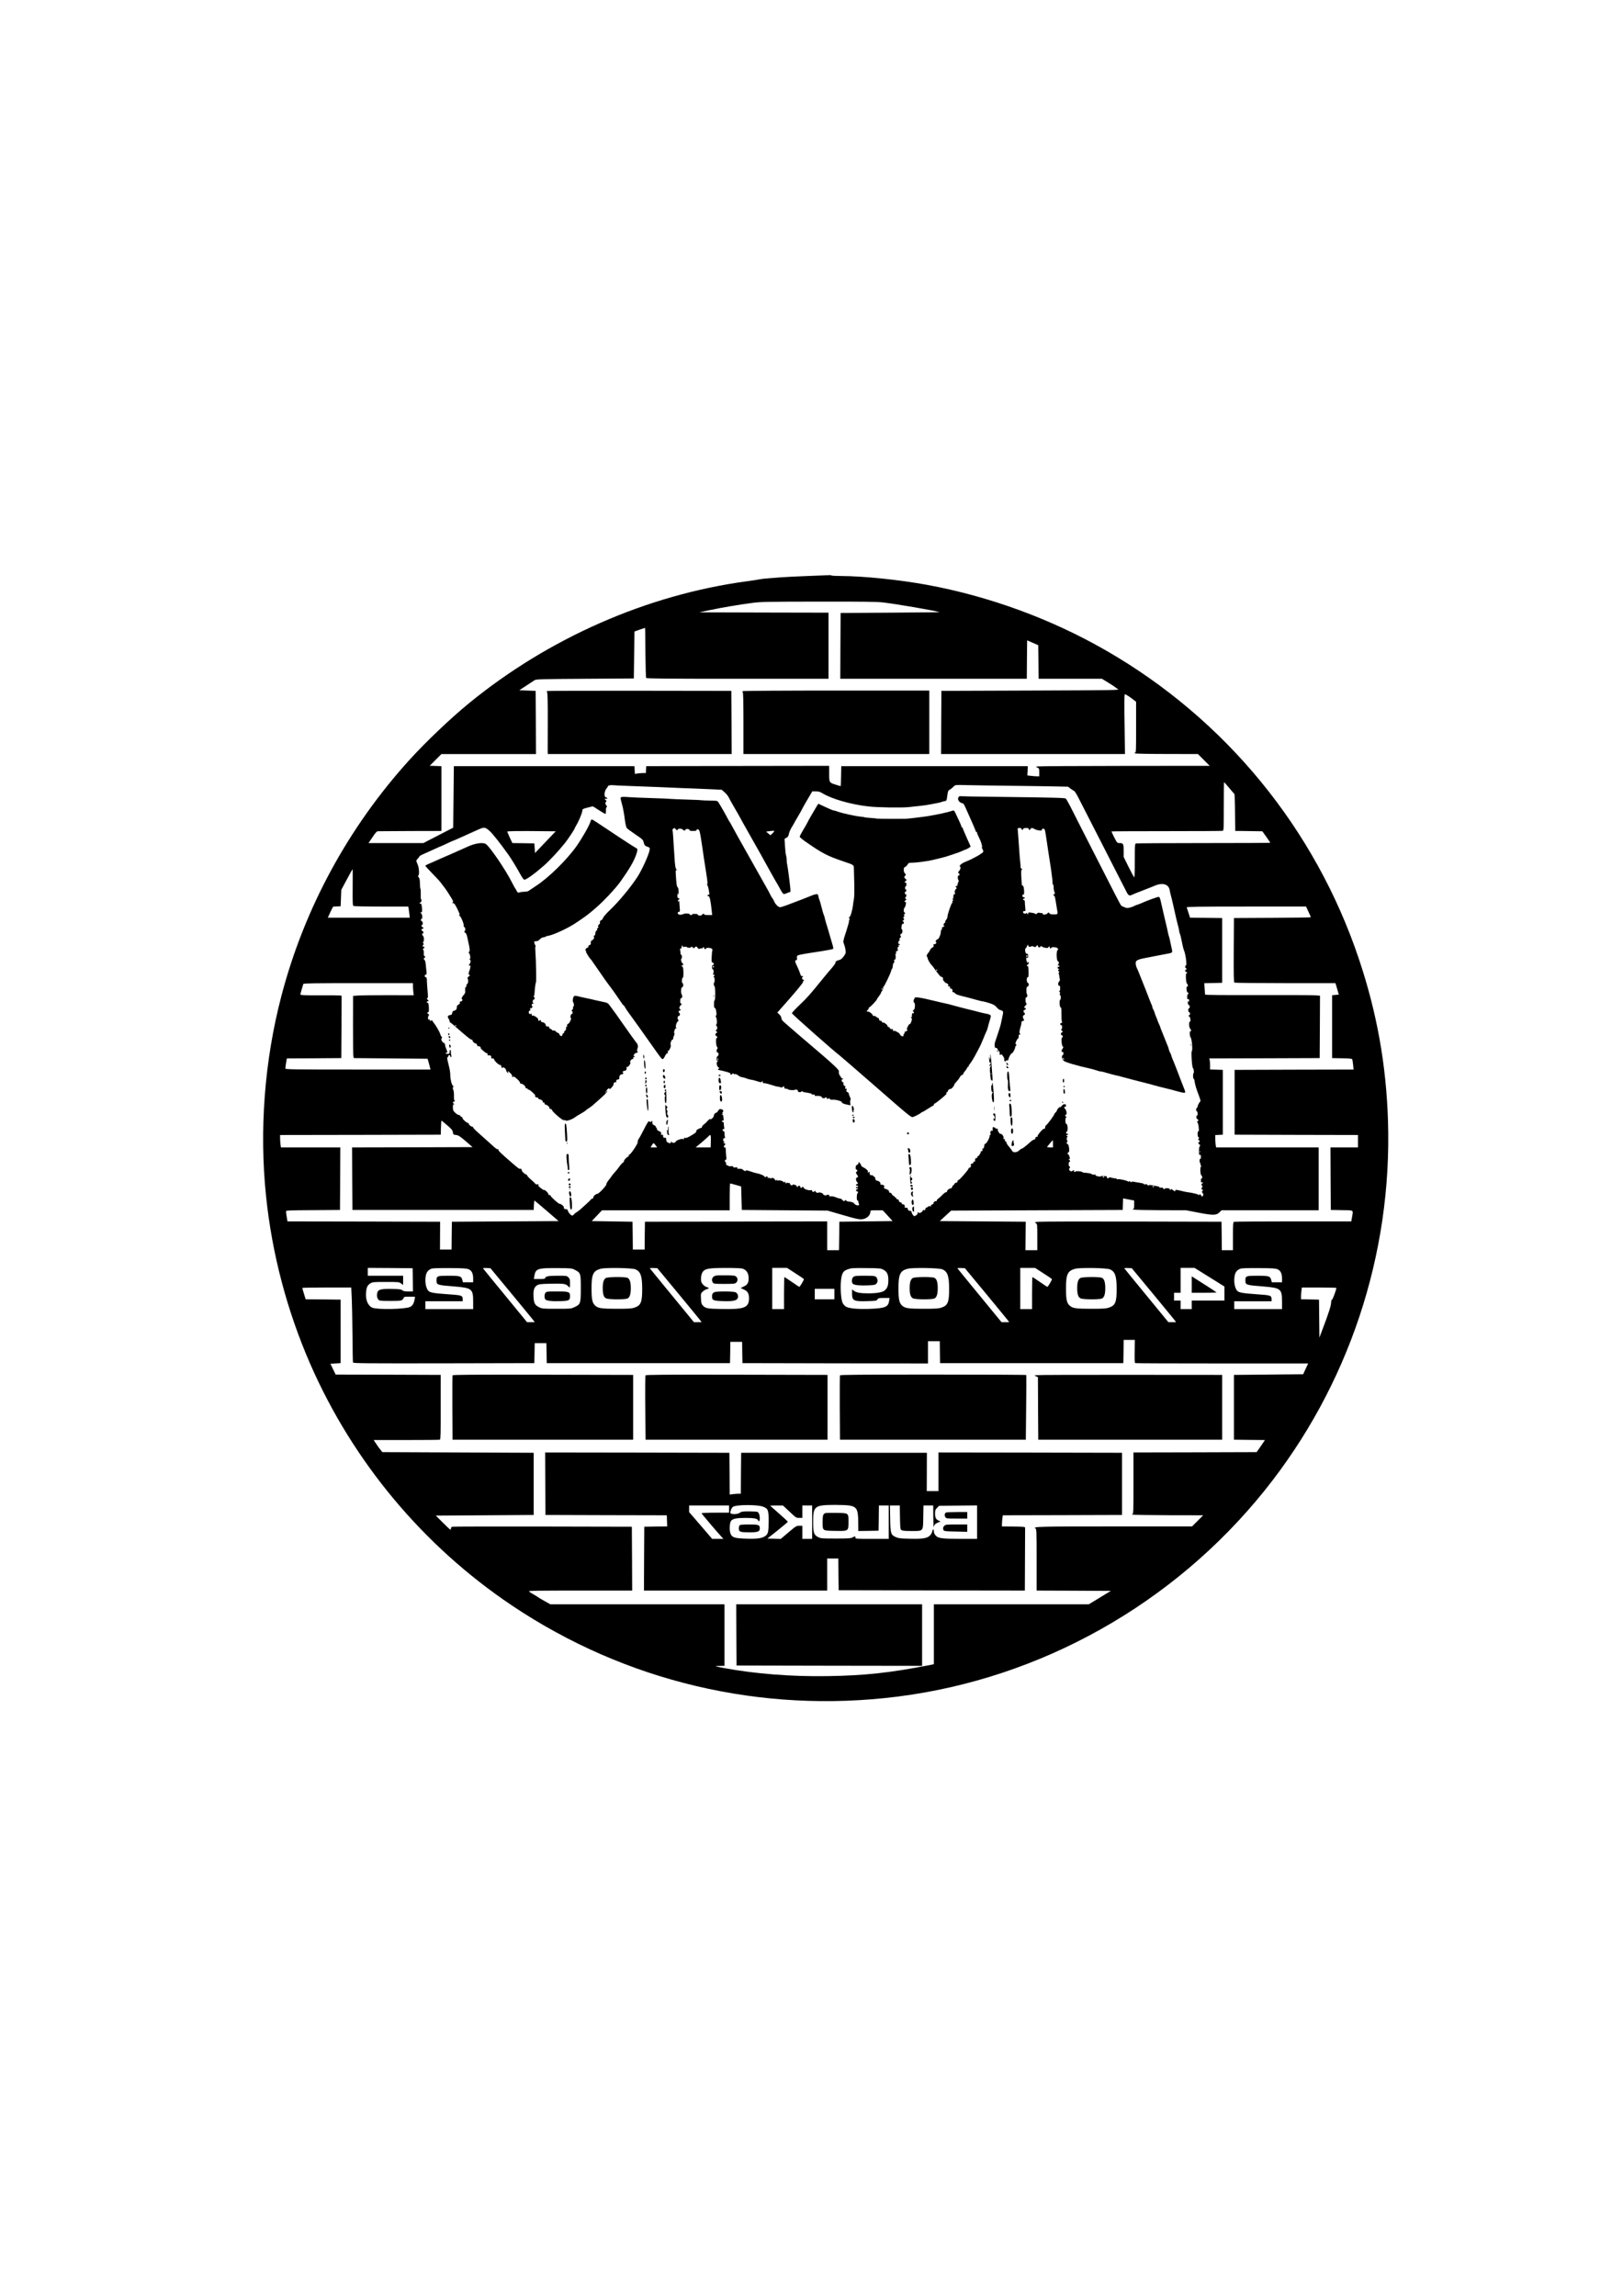 <?xml version="1.0" standalone="no"?>
<!DOCTYPE svg PUBLIC "-//W3C//DTD SVG 20010904//EN"
 "http://www.w3.org/TR/2001/REC-SVG-20010904/DTD/svg10.dtd">
<svg version="1.0" xmlns="http://www.w3.org/2000/svg"
 width="2480pt" height="3508pt" viewBox="0 0 2480 3508"
 preserveAspectRatio="xMidYMid meet">
<g transform="translate(0,3508) scale(0.1,-0.1)"
fill="#000000" stroke="none">
<path d="M12670 26293 c-14 -1 -161 -7 -327 -13 -166 -6 -349 -15 -405 -20
-57 -5 -143 -12 -193 -15 -49 -3 -110 -10 -135 -15 -25 -6 -112 -19 -195 -30
-1526 -206 -3032 -867 -4255 -1869 -283 -232 -654 -586 -904 -861 -935 -1032
-1606 -2267 -1956 -3605 -259 -988 -340 -2053 -234 -3065 91 -877 319 -1741
671 -2550 653 -1498 1728 -2787 3084 -3697 1736 -1165 3813 -1656 5894 -1393
2191 277 4218 1416 5610 3150 1281 1597 1949 3600 1884 5648 -27 856 -170
1653 -443 2467 -668 1993 -2041 3668 -3866 4717 -838 482 -1783 828 -2735
1003 -424 78 -977 134 -1315 135 -75 0 -140 4 -145 8 -6 4 -21 7 -35 5z m825
-417 c224 -27 769 -121 862 -148 4 -2 -334 -5 -752 -8 l-760 -5 -3 -502 -2
-503 1425 0 1425 0 2 294 3 293 85 -37 85 -37 3 -257 2 -256 484 0 484 0 93
-57 c52 -32 100 -63 107 -70 8 -8 28 -21 45 -31 30 -16 -33 -17 -1333 -22
l-1365 -5 -3 -482 -2 -483 1405 0 1405 0 -6 453 c-5 296 -4 456 3 460 9 5 60
-27 146 -93 l27 -22 0 -389 c0 -364 -1 -389 -17 -390 -15 0 -15 -2 2 -9 11 -5
232 -9 490 -9 l470 -1 90 -90 90 -90 -1300 -1 c-715 -1 -1313 -4 -1329 -8
l-30 -6 27 -12 c25 -12 27 -17 27 -73 l0 -60 -37 0 c-21 0 -62 3 -91 7 l-54 6
4 71 3 71 -1425 0 -1425 0 -3 -152 c-1 -84 -4 -153 -6 -153 -2 0 -35 9 -72 21
-104 32 -104 32 -104 171 l0 118 -1397 -2 -1398 -3 -3 -52 -3 -53 -38 0 c-21
0 -59 -3 -84 -6 l-46 -7 -3 59 -3 59 -1380 0 -1380 0 -5 -470 -5 -470 -175
-90 c-97 -49 -199 -102 -227 -117 l-52 -28 -420 0 -420 0 61 90 c49 74 65 90
87 91 14 1 238 2 496 3 l470 1 0 495 0 495 -89 3 -90 3 89 89 90 90 722 0 723
0 -2 483 -3 482 -125 5 -125 5 105 69 c58 37 116 76 130 85 22 14 104 17 770
21 l745 5 5 359 5 358 80 29 c44 15 81 27 82 25 2 -1 4 -171 5 -377 2 -206 7
-380 11 -386 6 -10 297 -13 1398 -13 l1389 0 0 505 0 505 -987 2 -988 3 155
33 c185 39 462 86 655 111 126 17 225 19 1010 20 694 1 894 -2 990 -13z m5287
-2833 c40 -49 76 -90 80 -93 4 -4 9 -132 10 -285 l3 -280 70 0 c39 -1 132 -2
207 -3 l137 -2 61 -85 c33 -47 60 -87 60 -90 0 -3 -459 -5 -1019 -5 -561 0
-1026 -3 -1035 -6 -14 -5 -16 -38 -16 -267 0 -166 -3 -258 -10 -251 -5 5 -43
77 -85 160 l-75 152 0 94 c0 106 -6 118 -61 118 -37 0 -39 1 -83 87 -25 48
-43 89 -41 91 2 2 381 4 842 4 461 0 846 2 856 5 16 4 17 30 17 374 0 203 2
369 4 369 3 0 38 -39 78 -87z m-9232 32 c85 -3 202 -7 260 -10 58 -2 177 -7
265 -10 88 -3 192 -8 230 -10 39 -2 156 -7 260 -10 105 -4 251 -10 327 -14
l136 -7 45 -39 c25 -22 52 -56 61 -75 9 -19 45 -84 80 -145 36 -60 74 -128 86
-150 11 -22 33 -61 48 -88 15 -26 77 -135 137 -243 61 -107 121 -215 135 -239
14 -24 74 -133 134 -242 61 -109 112 -200 115 -203 3 -3 25 -41 48 -85 23 -44
48 -81 57 -83 9 -2 30 4 48 12 17 9 38 16 46 16 11 0 13 12 8 63 -13 126 -38
313 -47 354 -5 23 -9 60 -9 82 0 22 -4 50 -9 63 -5 13 -12 75 -16 138 l-7 115
30 16 c22 13 31 26 36 58 3 22 24 70 46 106 22 36 40 67 40 69 0 2 24 43 53
92 29 49 56 97 60 107 4 10 41 77 83 148 l76 129 54 0 c42 0 64 -6 101 -29
144 -88 437 -172 708 -202 139 -16 515 -21 616 -9 52 6 135 15 184 20 50 6
110 14 135 20 25 5 72 14 105 20 33 6 69 15 80 20 11 5 31 10 45 12 23 3 26 8
35 82 7 56 15 81 26 85 17 7 39 24 74 58 22 22 26 23 201 18 98 -2 404 -7 679
-10 275 -3 582 -8 683 -10 l182 -4 38 -29 c20 -16 45 -31 54 -35 9 -3 39 -50
66 -104 27 -54 84 -165 127 -248 43 -82 139 -271 215 -420 75 -148 190 -373
255 -500 65 -126 129 -251 142 -277 24 -49 44 -59 81 -38 9 5 82 35 162 65 80
31 154 60 165 65 132 63 234 37 249 -63 4 -23 11 -55 16 -72 9 -28 50 -206 86
-370 9 -38 20 -81 24 -95 5 -14 12 -45 16 -70 3 -25 9 -49 13 -55 6 -10 19
-64 41 -175 6 -30 15 -64 20 -75 27 -60 50 -235 31 -235 -6 0 -11 -9 -11 -20
0 -11 5 -20 10 -20 6 0 10 -7 10 -16 0 -8 -4 -12 -10 -9 -5 3 -10 -3 -10 -14
0 -12 7 -21 15 -21 8 0 15 -4 15 -10 0 -5 -5 -10 -11 -10 -16 0 -7 -152 9
-158 7 -2 12 -15 12 -28 0 -14 -4 -22 -10 -19 -6 4 -10 -6 -10 -22 0 -40 11
-74 21 -67 5 3 9 -2 9 -10 0 -9 -4 -16 -10 -16 -5 0 -10 -18 -10 -40 0 -31 3
-38 15 -34 11 5 15 -1 15 -22 0 -23 -2 -26 -10 -14 -7 11 -10 8 -10 -16 0 -19
6 -34 15 -38 19 -7 20 -45 2 -52 -9 -3 -12 -16 -9 -34 2 -17 8 -28 12 -25 4 3
10 -4 13 -15 3 -12 -1 -24 -11 -30 -16 -9 -16 -11 1 -20 18 -12 25 -80 7 -80
-16 0 -12 -87 5 -104 17 -16 21 -51 5 -41 -16 10 -12 -82 4 -97 18 -19 33
-197 17 -207 -13 -8 3 -251 18 -260 12 -8 19 -71 9 -77 -11 -7 -10 -84 1 -84
6 0 13 -21 16 -47 7 -50 25 -109 70 -227 18 -48 22 -71 15 -76 -14 -9 -40 -58
-40 -75 0 -7 -6 -18 -14 -24 -14 -12 -10 -51 5 -51 5 0 9 -16 9 -36 0 -21 -4
-33 -10 -29 -6 4 -10 -5 -10 -20 0 -14 7 -28 15 -31 18 -7 20 -30 2 -37 -9 -4
-9 -7 0 -14 16 -12 31 -149 15 -139 -9 5 -12 -6 -12 -38 0 -32 5 -48 18 -55 9
-6 11 -11 5 -11 -15 0 -18 -30 -3 -30 6 0 10 -7 10 -15 0 -8 -4 -15 -10 -15
-16 0 -12 -22 8 -36 14 -10 15 -15 5 -25 -8 -8 -13 -39 -13 -76 0 -51 3 -61
15 -57 12 5 15 -2 15 -31 0 -21 -4 -34 -10 -30 -6 4 -10 -8 -10 -29 0 -20 4
-36 10 -36 5 0 7 -6 4 -14 -3 -8 0 -17 6 -21 8 -5 8 -11 -1 -21 -14 -18 -7
-126 9 -132 7 -2 12 -15 12 -28 0 -14 -4 -22 -10 -19 -6 4 -10 -8 -10 -29 0
-27 3 -34 15 -30 8 4 15 1 15 -5 0 -6 -4 -11 -10 -11 -5 0 -10 -9 -10 -20 0
-11 5 -20 12 -20 9 0 9 -3 0 -12 -14 -14 -16 -52 -2 -43 6 3 10 0 10 -9 0 -8
-5 -16 -11 -18 -8 -3 -6 -10 5 -21 11 -11 15 -24 11 -37 -8 -26 -21 -25 -36 1
-9 17 -13 19 -20 8 -6 -10 -11 -11 -16 -3 -7 10 -97 32 -168 40 -16 2 -65 12
-107 23 -63 15 -78 16 -78 5 0 -20 -13 -17 -41 7 -13 11 -25 16 -27 10 -2 -6
-8 -11 -13 -11 -6 0 -8 4 -4 9 10 17 -66 26 -76 10 -8 -12 -12 -11 -23 4 -10
13 -22 16 -42 12 -19 -4 -24 -3 -16 3 9 6 -3 12 -40 20 -87 19 -128 22 -128
10 0 -7 -6 -4 -13 7 -11 13 -21 16 -43 11 -18 -4 -24 -3 -16 2 9 6 -10 13 -60
21 -40 6 -85 14 -100 17 -18 4 -28 2 -28 -6 0 -7 -6 -5 -16 5 -14 13 -19 14
-25 3 -5 -7 -9 -8 -9 -2 0 14 -141 47 -165 38 -12 -5 -16 -4 -12 3 5 7 -5 11
-26 11 -17 0 -44 5 -59 11 -18 7 -28 7 -28 1 0 -6 -9 -10 -21 -10 -15 0 -19 5
-15 15 4 11 -2 15 -22 16 -15 1 -36 2 -47 3 -11 1 -23 -3 -26 -7 -3 -5 -26 -3
-49 3 -33 9 -40 14 -29 22 10 7 6 8 -14 3 -17 -3 -35 -1 -43 6 -13 11 -54 19
-114 23 -14 0 -28 5 -31 9 -9 13 -112 20 -105 8 4 -5 -3 -7 -15 -4 -16 4 -17
8 -7 14 10 7 9 9 -4 9 -9 0 -19 -4 -22 -9 -10 -15 -44 -1 -49 20 -3 10 -1 19
4 19 5 0 9 7 9 15 0 8 -4 15 -10 15 -5 0 -10 16 -10 35 0 19 5 35 10 35 18 0
11 30 -7 31 -17 1 -16 2 0 6 15 4 17 11 11 36 -4 18 -14 37 -23 44 -15 11 -14
13 2 25 16 12 18 22 12 71 -5 38 -12 57 -21 57 -17 0 -19 40 -1 41 10 0 10 2
0 6 -16 6 -17 63 -1 63 6 0 3 7 -8 15 -17 13 -17 14 -1 15 21 0 23 20 2 20
-19 0 -20 19 -2 34 19 15 11 116 -9 116 -19 0 -20 100 -1 100 7 1 5 6 -6 14
-17 13 -17 15 -1 24 13 7 15 17 10 45 -4 19 -13 40 -21 47 -19 16 -19 30 0 30
8 0 15 9 15 20 0 30 -45 27 -66 -5 -9 -14 -20 -22 -25 -19 -10 6 -48 -34 -49
-52 0 -6 -9 -19 -20 -29 -11 -10 -20 -22 -20 -26 0 -17 -104 -158 -127 -172
-7 -4 -13 -19 -13 -32 0 -17 -4 -23 -14 -19 -17 7 -110 -101 -101 -116 4 -7 0
-10 -11 -8 -13 2 -20 -4 -22 -19 -2 -14 -10 -23 -20 -23 -10 0 -36 -17 -58
-37 -67 -61 -122 -103 -134 -103 -6 0 -22 -11 -36 -25 -16 -16 -39 -27 -60
-28 -29 -2 -38 3 -52 27 -9 15 -32 44 -49 64 -18 20 -33 44 -33 53 0 9 -7 20
-16 23 -10 4 -13 13 -9 28 4 16 3 19 -3 9 -11 -16 -25 0 -17 21 5 16 -31 62
-43 54 -13 -8 -53 51 -46 69 4 10 2 14 -8 10 -8 -3 -21 1 -28 10 -7 8 -20 15
-29 15 -14 0 -17 -7 -13 -30 3 -24 1 -29 -11 -25 -17 7 -30 -20 -22 -46 4 -11
2 -19 -5 -19 -6 0 -10 -6 -8 -13 5 -21 -45 -115 -64 -120 -10 -3 -18 -14 -18
-25 0 -32 -11 -52 -29 -53 -9 0 -11 -3 -4 -5 16 -7 5 -34 -14 -34 -8 0 -11 -4
-8 -10 7 -11 -35 -71 -45 -65 -4 3 -7 -3 -6 -13 0 -10 -6 -16 -16 -16 -14 1
-18 -6 -18 -28 0 -21 -4 -29 -14 -25 -8 3 -13 -1 -12 -11 1 -11 -8 -18 -22
-20 -16 -2 -22 -8 -18 -18 8 -20 -3 -44 -20 -44 -8 0 -14 -6 -14 -12 0 -19
-140 -178 -156 -178 -8 0 -14 -9 -14 -20 0 -14 -6 -20 -17 -18 -10 2 -22 -7
-29 -20 -6 -13 -15 -23 -20 -22 -5 1 -11 -9 -14 -22 -3 -13 -12 -23 -20 -23
-25 -1 -60 -29 -60 -47 0 -10 -5 -15 -13 -12 -7 2 -32 -15 -54 -38 -22 -24
-52 -51 -67 -61 -15 -10 -24 -22 -21 -28 4 -5 -3 -9 -13 -9 -21 0 -46 -23 -36
-33 4 -4 -5 -11 -20 -17 -17 -6 -24 -14 -20 -22 5 -7 0 -9 -14 -6 -12 4 -26 0
-33 -8 -6 -8 -18 -14 -25 -14 -8 0 -14 -10 -14 -21 0 -16 -5 -20 -20 -16 -13
3 -20 0 -20 -9 0 -7 -13 -20 -30 -29 -17 -9 -30 -11 -30 -5 0 5 -5 10 -10 10
-6 0 -10 -7 -8 -15 2 -9 -10 -24 -25 -33 -28 -17 -29 -16 -48 7 -10 13 -19 31
-19 41 0 13 -9 20 -27 22 -20 2 -29 9 -31 26 -2 12 -9 22 -15 21 -30 -4 -38 2
-32 20 5 17 -17 37 -37 33 -5 -1 -8 4 -8 12 0 8 -10 16 -22 18 -15 2 -23 10
-23 23 0 13 -8 21 -23 23 -12 2 -20 8 -16 13 3 6 -3 13 -15 16 -11 3 -18 9
-15 14 3 5 -2 9 -11 9 -8 0 -21 11 -27 25 -6 14 -18 24 -27 23 -9 -2 -16 4
-16 16 0 19 -8 25 -59 45 -22 9 -26 15 -18 23 16 16 -4 38 -35 38 -18 0 -23 4
-20 14 7 16 -23 46 -45 46 -17 0 -41 24 -32 32 10 11 -45 60 -60 55 -19 -7
-32 11 -27 38 3 16 1 17 -13 6 -14 -12 -23 -2 -13 13 5 9 -40 49 -70 61 -18 8
-33 20 -33 27 0 7 -9 24 -20 38 -18 23 -20 23 -20 5 0 -11 -10 -25 -22 -30
-17 -7 -23 -19 -23 -42 -1 -20 4 -33 12 -33 7 0 13 -7 13 -15 0 -8 -4 -15 -10
-15 -15 0 -12 -29 5 -46 8 -9 15 -22 15 -30 0 -8 -7 -14 -15 -14 -20 0 -20
-47 0 -66 8 -9 15 -20 15 -25 0 -5 -7 -9 -15 -9 -8 0 -15 -7 -15 -15 0 -9 6
-12 15 -9 10 4 15 0 15 -11 0 -11 -5 -15 -15 -11 -9 3 -15 0 -15 -9 0 -9 6
-12 15 -9 8 4 15 1 15 -5 0 -6 -7 -11 -15 -11 -8 0 -15 -7 -15 -15 0 -8 7 -15
15 -15 16 0 21 -25 6 -34 -5 -3 -9 -28 -9 -55 -1 -36 3 -51 15 -55 9 -4 13 -9
10 -13 -4 -3 -2 -15 4 -25 17 -31 -3 -43 -40 -27 -17 8 -31 19 -31 25 0 11
-60 29 -89 27 -8 -1 -21 6 -30 14 -10 11 -16 12 -19 4 -6 -17 -30 -13 -41 7
-5 10 -20 18 -34 20 -13 1 -44 10 -69 21 -26 11 -56 17 -73 13 -18 -3 -26 -1
-21 6 3 6 -4 14 -16 18 -13 4 -24 2 -26 -4 -4 -13 -58 1 -55 15 1 6 -14 15
-33 21 -18 5 -34 7 -34 2 0 -4 -11 -5 -25 -2 -14 2 -25 11 -25 20 0 12 -3 13
-12 4 -17 -17 -38 -15 -38 4 0 12 -6 15 -25 10 -26 -7 -108 21 -100 34 3 4 -4
10 -15 13 -11 3 -20 1 -20 -4 0 -5 -4 -9 -10 -9 -5 0 -10 6 -10 14 0 20 -30
29 -36 11 -4 -8 -10 -12 -15 -9 -5 3 -7 9 -5 13 3 4 -10 13 -29 19 -20 6 -35
6 -35 1 0 -18 -32 -8 -37 12 -4 14 -12 19 -24 16 -11 -3 -19 0 -20 6 0 8 -2 8
-6 0 -7 -18 -23 -16 -23 3 0 14 -2 15 -17 3 -9 -8 -14 -9 -10 -3 8 14 -58 37
-84 29 -17 -6 -20 -4 -13 6 6 12 5 12 -8 1 -14 -11 -18 -10 -27 6 -13 24 -45
34 -60 19 -8 -8 -11 -8 -11 1 0 8 -9 10 -27 6 -19 -4 -24 -3 -15 4 11 7 10 11
-4 16 -10 4 -21 1 -25 -6 -6 -9 -9 -9 -14 4 -7 17 -69 44 -122 53 -18 3 -62
16 -98 29 -36 13 -65 20 -65 15 0 -16 -32 -10 -45 8 -9 12 -26 17 -55 17 -32
-1 -40 2 -36 13 5 12 0 13 -24 8 -22 -5 -32 -3 -36 8 -4 11 -15 14 -40 10 -20
-3 -34 -1 -34 5 0 5 -8 9 -17 8 -13 -1 -18 6 -18 26 1 14 -2 25 -6 22 -4 -2
-9 5 -12 16 -3 14 0 20 10 20 13 0 15 10 9 61 -3 34 -6 77 -6 95 0 24 -5 34
-15 34 -8 0 -15 7 -15 15 0 8 5 15 10 15 6 0 10 9 10 21 0 11 -4 18 -9 14 -5
-3 -12 -1 -16 5 -3 5 2 11 12 11 17 1 17 2 1 6 -23 6 -25 53 -2 53 12 0 15 6
10 23 -3 12 -6 37 -6 55 0 22 -5 32 -15 32 -8 0 -15 7 -15 15 0 8 7 15 16 15
12 0 15 6 10 23 -3 12 -6 37 -6 55 0 22 -5 32 -15 32 -8 0 -15 5 -15 10 0 6 7
10 16 10 13 0 15 7 10 31 -3 17 -6 38 -6 45 0 8 -8 15 -17 15 -16 1 -15 2 1 6
15 4 16 7 5 14 -10 6 -10 9 -1 9 6 0 12 11 12 25 0 15 -6 25 -14 25 -8 0 -21
3 -29 6 -10 3 -22 -6 -33 -25 -10 -17 -24 -31 -30 -31 -17 0 -39 -30 -37 -49
1 -9 -12 -27 -30 -41 -17 -14 -27 -19 -23 -12 14 23 -30 -4 -47 -29 -8 -11
-30 -31 -48 -45 -19 -14 -34 -32 -34 -42 0 -9 -6 -16 -12 -15 -14 3 -75 -31
-74 -41 3 -21 -4 -29 -51 -58 -70 -44 -105 -59 -123 -52 -10 4 -15 0 -15 -12
0 -12 -3 -15 -10 -8 -15 15 -108 -16 -116 -38 -6 -21 -44 -24 -62 -6 -9 9 -12
8 -12 -6 0 -13 -5 -16 -22 -10 -36 10 -48 24 -48 55 0 24 -4 28 -22 26 -14 -1
-24 4 -24 13 -1 8 -2 20 -3 27 -1 7 -8 10 -18 6 -13 -5 -15 -2 -10 16 4 18 -1
25 -31 39 -27 13 -37 24 -36 39 0 12 -3 20 -8 17 -4 -3 -8 2 -8 11 0 8 -11 20
-25 25 -24 9 -29 19 -26 47 1 6 -4 15 -10 19 -8 4 -9 3 -5 -4 5 -8 0 -12 -13
-12 -11 0 -23 5 -27 11 -3 6 -35 -45 -69 -114 -35 -69 -73 -140 -85 -156 -12
-18 -19 -39 -16 -49 7 -22 -113 -199 -132 -195 -6 2 -9 -4 -6 -12 4 -8 1 -15
-6 -15 -17 0 -72 -58 -65 -69 2 -5 -5 -16 -18 -24 -12 -8 -36 -34 -52 -58 -17
-24 -48 -64 -70 -87 -22 -24 -44 -51 -49 -60 -5 -10 -26 -37 -46 -62 -20 -25
-35 -51 -33 -57 7 -21 -116 -153 -143 -153 -24 0 -68 -46 -58 -61 3 -5 -2 -9
-10 -9 -8 0 -19 -6 -23 -12 -4 -7 -35 -37 -68 -67 -33 -30 -76 -69 -95 -86
-19 -17 -46 -38 -60 -45 -14 -7 -31 -21 -38 -32 -7 -10 -21 -18 -31 -18 -19 0
-65 56 -66 80 0 8 -9 15 -20 15 -28 0 -45 13 -39 29 6 14 -47 58 -64 54 -14
-4 -142 111 -139 125 1 7 -6 11 -15 9 -12 -2 -18 4 -19 15 0 10 -17 32 -37 48
-20 17 -32 23 -27 16 5 -8 -7 -4 -26 9 -57 41 -67 52 -62 68 5 11 1 13 -15 8
-14 -5 -25 -1 -34 11 -7 10 -37 38 -65 62 -29 24 -55 52 -59 63 -3 11 -8 17
-11 14 -8 -7 -68 44 -68 58 -1 18 -16 37 -26 31 -11 -7 -28 4 -110 75 -190
164 -230 203 -225 217 3 8 1 11 -4 8 -14 -9 -28 1 -131 96 -52 47 -131 118
-177 158 -46 41 -79 77 -76 83 4 6 2 8 -3 5 -13 -8 -64 30 -60 45 1 6 -6 12
-17 13 -23 4 -87 65 -80 77 3 4 -4 12 -15 16 -11 4 -20 12 -20 17 -1 6 -10 11
-22 11 -11 1 -36 16 -55 35 -29 28 -34 39 -34 81 0 39 3 48 18 49 16 1 16 2 0
6 -22 5 -24 33 -3 33 8 0 15 5 15 10 0 6 -3 10 -8 10 -4 0 -7 30 -6 68 2 39
-3 78 -11 94 -9 20 -10 29 -1 38 8 8 7 14 -4 23 -19 14 -40 101 -40 165 -1 48
-5 73 -36 197 -12 49 -13 70 -5 73 6 2 11 10 11 18 0 8 7 14 15 14 8 0 15 -7
15 -15 0 -8 5 -15 11 -15 7 0 9 10 4 28 -4 15 -7 39 -6 55 0 15 -4 27 -9 27
-6 0 -10 -13 -10 -30 0 -23 -4 -30 -20 -30 -11 0 -23 0 -27 -1 -4 0 -9 5 -12
12 -2 7 2 10 12 6 17 -6 14 17 -9 70 -8 17 -14 41 -14 53 0 13 -8 24 -19 27
-25 6 -49 62 -32 72 10 6 9 11 -2 22 -7 8 -17 26 -20 40 -8 31 -66 132 -99
172 -13 15 -25 33 -27 39 -2 7 -6 6 -11 -2 -4 -7 -13 -9 -20 -5 -9 6 -9 10 1
17 10 6 7 7 -8 3 -20 -6 -23 -3 -23 22 0 16 5 34 12 41 9 9 7 13 -5 18 -9 3
-17 13 -17 21 0 8 4 12 9 8 13 -7 17 17 13 86 -3 43 -8 59 -18 59 -20 0 -17
17 4 25 16 6 16 8 -3 21 -16 12 -17 16 -6 23 11 7 12 26 6 87 -7 81 -13 171
-14 212 -1 13 -7 22 -16 22 -8 0 -15 9 -15 20 0 12 7 20 16 20 13 0 14 9 10
53 -4 28 -8 76 -11 105 -2 31 -10 59 -20 69 -16 16 -16 18 1 30 17 13 18 15 2
24 -11 6 -15 19 -13 46 2 21 -1 44 -8 51 -8 11 -7 16 6 24 10 5 15 14 12 19
-4 5 -11 7 -16 4 -5 -4 -9 3 -9 14 0 12 5 21 11 21 8 0 7 5 -2 16 -8 10 -9 18
-3 22 16 11 14 80 -2 93 -16 13 -19 39 -4 39 16 0 12 30 -5 36 -8 4 -15 12
-15 20 0 8 7 14 15 14 8 0 15 5 15 10 0 6 -7 13 -15 16 -17 7 -21 34 -5 34 16
0 12 50 -5 56 -18 7 -20 31 -3 36 18 6 11 71 -9 86 -16 11 -16 12 0 12 19 0
22 34 10 103 -4 26 -10 36 -19 33 -8 -3 -14 -1 -14 3 0 5 7 11 15 15 16 6 20
37 8 50 -4 4 -6 38 -4 76 1 38 -1 75 -5 82 -4 7 -8 45 -8 84 -1 55 -5 77 -19
92 -12 13 -14 21 -7 24 21 7 14 120 -9 173 -26 59 -26 56 4 89 14 15 25 30 25
34 0 4 24 18 53 31 64 28 113 50 199 90 37 17 69 31 72 31 2 0 47 20 99 45 53
25 98 45 101 45 3 0 36 14 73 31 87 40 136 62 198 89 28 12 73 32 100 45 93
42 108 40 176 -20 46 -41 162 -188 285 -360 44 -61 130 -202 176 -287 35 -64
59 -98 70 -98 30 0 152 87 297 214 84 73 225 224 323 346 44 55 148 211 148
222 0 5 11 25 24 46 32 52 84 171 91 212 3 19 8 37 11 39 5 6 134 40 150 41 6
0 51 -27 99 -60 49 -32 92 -57 97 -54 5 4 8 26 7 51 -2 28 2 47 10 52 10 6 9
11 -3 24 -19 19 -21 54 -4 59 9 3 8 9 -5 22 -22 23 -22 30 3 23 11 -3 20 -1
20 5 0 5 -9 12 -19 15 -39 10 -29 103 17 151 6 7 12 17 12 22 0 11 46 18 80
14 14 -2 95 -6 180 -9z m-1192 -694 l134 -1 -159 -166 -158 -166 -5 73 -5 74
-168 3 -168 2 -40 85 c-21 47 -39 87 -39 89 0 10 147 12 608 7z m3472 1 c0 -5
-13 -21 -29 -36 l-28 -27 -34 28 -33 28 44 6 c71 9 80 10 80 1z m-6441 -858
c-2 -230 0 -277 12 -285 8 -5 198 -9 426 -9 l411 0 6 -27 c2 -16 8 -54 11 -85
l6 -58 -625 0 -626 0 10 24 c5 13 23 51 39 85 l31 60 57 3 58 3 5 125 5 125
61 115 c80 148 108 200 112 200 2 0 2 -124 1 -276z m14604 -372 c21 -43 37
-81 37 -85 0 -4 -264 -8 -587 -9 l-588 -3 -3 -489 c-2 -385 0 -491 10 -498 7
-4 358 -8 779 -8 l765 0 26 -87 25 -88 -51 -5 -51 -5 0 -480 0 -480 152 -3
c117 -2 152 -6 156 -16 3 -8 9 -46 13 -85 l7 -71 -909 -2 -909 -3 0 -495 0
-495 943 -3 942 -2 0 -95 0 -95 -210 0 -210 0 2 -477 3 -478 168 -3 c191 -3
176 8 156 -109 l-11 -63 -888 0 c-489 0 -895 -3 -904 -6 -14 -5 -16 -34 -16
-220 l0 -214 -85 0 -85 0 -2 218 -3 217 -1375 3 c-756 2 -1400 0 -1430 -4 -53
-6 -54 -7 -32 -21 22 -15 22 -19 22 -214 l0 -199 -91 0 -90 0 2 218 2 217
-656 5 -657 5 87 80 87 80 1310 5 1311 5 3 88 3 88 27 -5 c15 -3 53 -10 85
-16 l57 -11 0 -65 c0 -54 -3 -64 -17 -65 -12 -1 -10 -4 7 -9 14 -4 200 -8 415
-9 l389 -1 186 -36 c224 -43 275 -43 323 4 l33 32 742 0 742 0 0 480 0 480
-222 0 c-123 0 -476 0 -784 0 l-561 0 -7 37 c-3 21 -6 64 -6 95 l0 57 58 3 57
3 0 495 0 495 -97 3 -98 3 0 62 c0 34 -3 72 -6 84 l-6 23 843 2 844 3 3 476 2
477 -67 6 c-38 3 -432 4 -877 3 -532 -1 -810 1 -811 8 -2 6 -6 47 -8 92 l-5
82 136 3 137 3 0 495 0 495 -246 3 -245 2 -23 73 c-13 39 -26 78 -28 85 -4 9
182 12 909 12 l915 0 36 -78z m-13683 -1134 c0 -24 3 -65 6 -93 l6 -50 -383 1
c-211 0 -420 -2 -464 -5 l-80 -6 -1 -450 c0 -247 2 -461 6 -475 l6 -25 564 -5
563 -5 14 -45 c7 -25 17 -62 22 -82 l9 -38 -1109 0 c-997 0 -1109 2 -1109 16
0 8 5 46 11 84 l12 70 416 2 416 3 3 476 2 477 -32 4 c-18 2 -160 3 -315 2
-219 -1 -283 2 -283 12 0 10 27 107 45 162 4 9 180 12 840 12 l835 0 0 -42z
m523 -2129 c69 -60 83 -77 87 -107 5 -35 7 -37 48 -42 37 -4 59 -18 149 -95
l104 -90 -920 -3 -921 -2 2 -478 3 -477 1385 0 1385 0 3 73 c2 40 6 72 10 70
5 -2 89 -73 188 -158 l180 -155 -816 -5 -815 -5 -3 -212 -2 -213 -89 0 -88 0
1 213 1 212 -1166 3 -1166 2 -12 69 c-6 39 -11 77 -11 85 0 14 48 16 413 18
l412 3 3 478 2 477 -454 0 -453 0 -7 46 c-3 26 -6 69 -6 95 l0 49 1228 2 1227
3 3 108 c1 59 5 107 8 107 2 0 41 -32 87 -71z m4029 -244 l-3 -95 -115 0 -115
0 88 73 c48 41 97 84 107 95 35 40 41 28 38 -73z m5228 -40 l0 -55 -45 0 c-25
0 -45 3 -45 6 0 6 81 104 87 104 1 0 3 -25 3 -55z m-6070 -25 l21 -30 -50 0
-50 0 20 35 c23 39 28 38 59 -5z m8317 -102 c-3 -8 -6 -5 -6 6 -1 11 2 17 5
13 3 -3 4 -12 1 -19z m-1467 -378 c0 -5 -4 -10 -10 -10 -5 0 -10 5 -10 10 0 6
5 10 10 10 6 0 10 -4 10 -10z m-5625 -123 l80 -23 5 -179 5 -180 655 -5 655
-5 235 -68 c191 -56 245 -68 286 -65 74 6 133 57 134 116 0 21 3 22 94 22 l94
0 76 -82 75 -83 -407 -5 -407 -5 -1 -190 c-1 -104 -2 -202 -3 -217 l-1 -28
-90 0 -90 0 0 220 0 220 -1392 -2 -1393 -3 -3 -212 -2 -213 -90 0 -90 0 -2
213 -3 212 -311 5 -312 5 79 83 78 82 975 0 976 0 0 205 c0 113 3 205 8 205 4
0 43 -11 87 -23z m6395 -21 c0 -2 -7 -6 -15 -10 -8 -3 -15 -1 -15 4 0 6 7 10
15 10 8 0 15 -2 15 -4z m-11332 -1428 l2 -178 -71 0 c-55 0 -77 4 -92 18 -16
14 -42 18 -152 20 -155 4 -211 -7 -225 -44 -16 -40 -12 -90 9 -115 19 -23 23
-24 184 -24 148 0 167 2 186 19 12 11 21 25 21 33 0 10 21 13 86 13 l86 0 -7
-42 c-10 -61 -31 -95 -67 -114 -70 -36 -502 -45 -579 -12 -69 30 -107 125 -95
239 7 75 22 105 65 132 34 21 47 22 238 22 194 0 202 -1 232 -23 l31 -23 0 71
0 70 -270 0 -270 0 0 60 0 60 343 -2 342 -3 3 -177z m855 160 c46 -21 67 -65
67 -143 l0 -55 -78 0 -78 0 -10 37 c-14 56 -35 63 -211 63 -172 0 -183 -4
-183 -70 0 -71 6 -73 273 -94 269 -22 287 -37 287 -233 l0 -113 -365 0 -365 0
0 60 0 60 285 0 285 0 0 28 c0 61 -9 64 -226 79 -215 15 -274 25 -299 53 -27
30 -44 90 -45 155 0 108 26 158 95 183 19 7 118 10 280 9 209 -2 256 -5 288
-19z m650 -368 c175 -212 327 -397 338 -412 l20 -28 -58 0 -59 0 -334 407
c-184 224 -337 411 -339 415 -1 5 23 8 55 6 l58 -3 319 -385z m971 360 c89
-46 91 -52 91 -278 0 -236 -4 -249 -93 -290 -56 -27 -60 -27 -277 -27 -214 0
-221 1 -270 25 -63 32 -78 62 -83 166 -5 98 12 145 60 171 27 15 62 18 202 21
195 4 229 0 263 -34 13 -13 26 -24 28 -24 3 0 5 29 5 65 0 57 -3 69 -25 90
-23 24 -29 25 -164 25 -141 0 -191 -10 -191 -37 0 -10 -21 -13 -86 -13 l-87 0
7 40 c19 120 46 129 361 127 203 -2 212 -3 259 -27z m928 7 c78 -35 101 -104
101 -302 0 -199 -20 -249 -117 -282 -43 -15 -85 -18 -271 -18 -242 0 -289 8
-336 54 -39 40 -50 93 -50 254 -1 217 24 272 138 303 74 21 485 14 535 -9z
m651 -367 c175 -212 327 -397 338 -412 l20 -28 -58 0 -59 0 -334 407 c-184
224 -337 411 -339 415 -1 5 23 8 55 6 l58 -3 319 -385z m978 380 c57 -16 92
-60 97 -124 7 -85 -10 -121 -70 -149 l-51 -25 45 -20 c61 -27 82 -61 83 -131
1 -150 -67 -177 -430 -169 -212 4 -236 9 -280 58 -16 17 -21 40 -24 101 -3 78
-3 80 28 108 17 16 45 32 61 36 36 8 39 21 6 29 -41 10 -85 54 -92 92 -9 51 4
121 29 150 37 43 98 53 342 53 121 1 236 -4 256 -9z m810 -71 c68 -44 128 -84
132 -89 8 -7 -59 -120 -70 -120 -3 0 -53 34 -113 75 -60 41 -111 75 -114 75
-3 0 -6 -110 -6 -245 l0 -245 -90 0 -90 0 0 315 0 315 113 0 113 0 125 -81z
m1344 55 c60 -31 80 -73 79 -165 0 -83 -18 -127 -64 -160 -32 -24 -131 -39
-245 -38 -118 0 -179 11 -216 38 l-29 22 0 -66 c0 -108 26 -120 242 -113 122
4 132 5 146 26 13 20 23 22 100 22 l85 0 -6 -40 c-13 -97 -59 -117 -291 -126
-181 -7 -321 5 -370 34 -17 9 -39 35 -50 55 -24 50 -37 217 -26 336 10 112 32
153 93 175 67 24 72 25 297 23 197 -2 218 -4 255 -23z m907 3 c78 -35 101
-104 101 -302 0 -199 -20 -249 -117 -282 -43 -15 -85 -18 -271 -18 -242 0
-289 8 -336 54 -39 40 -50 93 -50 254 -1 217 24 272 138 303 74 21 485 14 535
-9z m661 -367 c175 -212 327 -397 338 -412 l20 -28 -58 0 -59 0 -334 407
c-184 224 -337 411 -339 415 -1 5 23 8 55 6 l58 -3 319 -385z m878 309 c68
-44 128 -84 132 -89 8 -7 -59 -120 -70 -120 -3 0 -53 34 -113 75 -60 41 -111
75 -114 75 -3 0 -6 -110 -6 -245 l0 -245 -90 0 -90 0 0 315 0 315 113 0 113 0
125 -81z m1021 58 c78 -35 101 -104 101 -302 0 -199 -20 -249 -117 -282 -43
-15 -85 -18 -271 -18 -242 0 -289 8 -336 54 -39 40 -50 93 -50 254 -1 217 24
272 138 303 74 21 485 14 535 -9z m651 -367 c175 -212 327 -397 338 -412 l20
-28 -58 0 -59 0 -334 407 c-184 224 -337 411 -339 415 -1 5 23 8 55 6 l58 -3
319 -385z m868 248 l229 -143 0 -107 0 -108 -250 0 -250 0 0 -65 0 -65 -85 0
-85 0 0 65 0 65 -50 0 -50 0 0 60 0 60 50 0 50 0 0 190 0 190 106 0 107 0 228
-142z m1042 120 c46 -21 67 -65 67 -143 l0 -55 -78 0 -78 0 -10 37 c-14 56
-35 63 -211 63 -172 0 -183 -4 -183 -70 0 -71 6 -73 273 -94 269 -22 287 -37
287 -233 l0 -113 -365 0 -365 0 0 60 0 60 285 0 285 0 0 28 c0 61 -9 64 -226
79 -215 15 -274 25 -299 53 -27 30 -44 90 -45 155 0 108 26 158 95 183 19 7
118 10 280 9 209 -2 256 -5 288 -19z m-14148 -435 c4 -87 9 -342 11 -566 1
-225 5 -415 8 -423 5 -12 199 -14 1388 -12 l1383 3 3 153 3 152 89 0 89 0 3
-152 3 -153 1400 0 1400 0 3 163 2 162 90 0 90 0 2 -162 3 -163 1418 -3 1417
-2 0 170 0 170 90 0 90 0 2 -167 3 -168 1400 0 1400 0 3 178 2 177 86 0 85 0
-3 -175 c-2 -139 0 -176 10 -180 8 -3 605 -5 1327 -5 l1314 0 -38 -82 -38 -83
-529 -5 -529 -5 0 -495 0 -495 237 -3 237 -2 -63 -93 -64 -92 -941 -3 -941 -2
0 -470 c0 -441 -1 -470 -17 -471 -12 -1 -10 -4 7 -9 14 -4 261 -8 550 -9 l525
-1 -85 -85 -85 -85 -1177 0 c-1163 0 -1267 -3 -1215 -31 16 -9 17 -43 17 -479
l0 -470 567 -2 567 -3 -84 -51 c-47 -28 -123 -75 -169 -103 l-84 -51 -1184 0
-1183 0 0 -458 0 -457 -67 -14 c-610 -118 -984 -159 -1558 -168 -550 -9 -1106
35 -1580 123 -151 29 -158 32 -72 33 l77 1 0 470 0 470 -1330 0 -1330 0 -93
52 c-50 28 -94 54 -97 58 -3 3 -32 22 -65 40 -33 19 -66 40 -73 47 -11 11 130
13 782 13 l796 0 -2 488 -3 487 -1360 3 c-748 1 -1370 0 -1382 -3 -17 -4 -23
-13 -23 -33 0 -24 -11 -15 -115 88 l-115 115 747 5 748 5 0 475 0 475 -1156 5
-1156 5 -24 30 c-24 28 -32 40 -87 121 l-22 34 499 0 c275 0 505 2 513 5 11 4
13 96 12 498 l0 492 -803 3 -802 2 -40 83 -40 82 78 5 78 5 0 485 0 485 -267
3 -267 2 -26 83 c-14 46 -25 86 -25 90 0 4 168 7 374 7 l373 0 8 -157z m15045
151 c0 -27 -54 -173 -65 -178 -10 -3 -15 -20 -15 -47 0 -43 -41 -171 -130
-404 l-49 -130 -3 290 -3 290 -137 3 -138 3 0 37 c0 20 3 61 6 90 l7 52 263 0
c145 0 264 -3 264 -6z m-7670 -94 l0 -80 -150 0 -150 0 0 80 0 80 150 0 150 0
0 -80z"/>
<path d="M8363 24523 c-10 -3 -10 -10 -2 -24 6 -13 10 -158 9 -417 -1 -218 -1
-425 -1 -459 l1 -63 1405 0 1405 0 -2 483 -3 482 -1400 2 c-770 1 -1406 -1
-1412 -4z"/>
<path d="M11351 24521 c-9 -6 -10 -11 -2 -15 8 -5 11 -144 11 -477 l0 -469
1420 0 1420 0 0 485 0 485 -1417 0 c-780 0 -1424 -4 -1432 -9z"/>
<path d="M14652 22908 c-29 -29 -5 -83 42 -96 32 -9 32 -9 69 -92 95 -211 147
-332 147 -340 0 -6 5 -10 10 -10 6 0 10 -6 10 -13 0 -8 11 -36 25 -63 34 -66
58 -141 50 -154 -4 -6 0 -22 9 -35 9 -13 13 -31 10 -39 -9 -23 -161 -109 -262
-148 -64 -24 -113 -65 -93 -77 15 -10 7 -47 -15 -69 -16 -16 -18 -32 -4 -32 6
0 10 -9 10 -21 0 -11 -4 -18 -9 -15 -15 10 -22 -42 -9 -64 10 -16 10 -24 0
-40 -6 -11 -12 -29 -12 -41 0 -15 -5 -19 -15 -15 -16 6 -16 -14 0 -26 6 -4 3
-12 -7 -20 -19 -15 -26 -47 -15 -65 5 -9 3 -13 -7 -13 -14 0 -20 -18 -19 -57
1 -7 -4 -13 -9 -13 -6 0 -5 -6 2 -15 10 -12 10 -15 0 -15 -7 0 -10 -8 -7 -20
3 -11 2 -18 -3 -15 -10 6 -71 -169 -72 -208 -1 -17 -10 -39 -20 -49 -11 -11
-17 -26 -14 -34 3 -8 2 -13 -3 -10 -4 3 -13 -6 -19 -19 -7 -15 -8 -25 -2 -25
19 0 10 -18 -11 -23 -16 -4 -20 -11 -16 -26 3 -12 1 -19 -4 -15 -9 5 -10 2
-14 -46 -4 -38 -34 -100 -48 -100 -18 0 -40 -37 -24 -43 9 -3 8 -8 -2 -21 -8
-9 -20 -15 -28 -12 -9 4 -12 -1 -8 -17 4 -16 0 -25 -17 -32 -13 -5 -29 -23
-37 -40 -8 -16 -17 -32 -20 -35 -19 -15 -39 -59 -30 -62 6 -2 13 -16 14 -30 3
-23 44 -90 66 -108 4 -3 19 -23 35 -46 67 -94 96 -129 107 -127 7 2 18 -7 25
-18 11 -17 11 -20 1 -13 -8 4 -4 -8 8 -27 12 -18 30 -36 40 -38 25 -5 45 -34
30 -43 -7 -5 -2 -8 12 -8 18 0 22 -4 18 -20 -3 -11 -1 -17 4 -14 17 10 40 -17
33 -39 -4 -12 -2 -17 4 -13 6 4 20 -4 32 -16 20 -22 47 -31 180 -63 36 -9 104
-27 151 -41 47 -13 93 -24 102 -24 9 0 51 -11 94 -25 64 -20 85 -32 113 -65
19 -22 42 -40 51 -40 8 0 23 -6 33 -13 18 -13 18 -17 3 -88 -9 -41 -19 -87
-22 -104 -2 -16 -24 -88 -48 -160 -53 -157 -50 -143 -48 -182 1 -26 5 -33 21
-33 11 0 20 -6 20 -13 0 -8 9 -22 20 -32 12 -11 18 -25 15 -36 -7 -20 10 -35
20 -18 9 14 57 -55 50 -73 -7 -18 15 -48 22 -30 2 6 13 12 24 12 10 0 19 7 19
15 0 26 39 95 54 95 13 0 49 69 49 95 0 8 4 15 9 15 4 0 8 7 8 15 0 8 -5 15
-10 15 -14 0 17 72 34 82 8 4 13 21 12 37 -1 20 2 27 11 24 15 -6 17 9 4 22
-6 6 -3 36 9 79 11 37 19 71 18 75 -2 20 4 31 16 31 21 0 30 20 17 33 -16 16
-14 57 4 57 8 0 15 9 15 20 0 11 -4 20 -10 20 -5 0 -10 9 -10 20 0 11 6 20 14
20 8 0 16 7 20 15 3 9 0 15 -9 15 -21 0 -18 16 7 40 17 16 19 23 10 32 -17 17
-16 99 1 92 15 -5 21 34 8 51 -5 5 -8 32 -7 60 1 39 5 50 19 53 21 4 23 50 2
58 -21 8 -21 84 0 84 11 0 14 16 12 85 -1 60 -6 85 -14 85 -18 0 -16 17 2 24
18 6 20 32 3 42 -7 4 -8 3 -4 -4 4 -7 3 -12 -2 -12 -5 0 -12 14 -16 31 -9 46
-8 52 9 45 12 -4 15 3 15 30 0 27 -4 34 -17 32 -25 -4 -40 72 -18 88 9 7 15
14 14 16 -2 1 2 12 9 23 9 16 11 17 12 4 0 -21 28 -33 45 -19 9 7 21 7 40 -2
23 -10 29 -10 40 5 15 21 25 22 25 3 0 -20 30 -29 37 -10 5 13 8 13 27 1 30
-20 96 -27 96 -10 0 7 5 13 10 13 6 0 10 -7 10 -15 0 -17 16 -20 25 -5 9 15
68 12 90 -4 18 -13 18 -16 4 -33 -21 -23 -15 -161 7 -170 17 -6 18 -35 2 -51
-9 -9 -8 -12 5 -12 9 0 17 -4 17 -10 0 -5 -7 -10 -15 -10 -21 0 -19 -30 3 -31
10 0 12 -3 5 -6 -7 -2 -13 -11 -13 -18 0 -7 6 -16 13 -19 9 -5 9 -7 -1 -12 -6
-3 -9 -11 -5 -17 4 -7 8 -24 9 -38 1 -14 4 -35 8 -46 4 -13 1 -27 -9 -36 -20
-20 -20 -67 0 -67 11 0 15 -11 15 -40 0 -25 -5 -40 -12 -40 -10 0 -9 -3 1 -9
8 -5 11 -16 7 -29 -4 -11 -2 -23 4 -27 13 -8 13 -62 0 -70 -15 -9 -9 -115 7
-115 10 0 13 -23 12 -92 -1 -51 2 -105 6 -120 6 -22 4 -28 -9 -28 -9 0 -16 -7
-16 -15 0 -8 7 -15 15 -15 18 0 21 -55 3 -66 -7 -5 -5 -11 8 -21 18 -13 18
-15 2 -24 -22 -12 -23 -38 -3 -45 17 -7 21 -34 5 -34 -16 0 -9 -123 8 -136 13
-10 13 -14 -1 -35 -21 -29 -22 -49 -2 -49 19 0 20 -46 1 -53 -19 -8 -8 -57 19
-84 20 -21 211 -77 400 -118 33 -8 80 -21 104 -29 24 -9 52 -16 63 -16 11 0
57 -11 102 -25 44 -13 93 -26 108 -29 15 -2 69 -16 120 -30 92 -25 183 -49
388 -101 58 -15 143 -38 190 -51 47 -12 98 -25 113 -28 16 -3 67 -16 115 -30
127 -35 152 -39 152 -20 0 9 -6 30 -14 47 -8 18 -28 70 -46 117 -43 116 -118
308 -136 347 -8 17 -14 36 -14 42 0 6 -9 28 -20 48 -11 21 -20 44 -20 51 0 8
-6 28 -14 45 -8 18 -31 75 -51 127 -20 52 -43 109 -51 127 -8 17 -14 35 -14
40 -1 4 -9 26 -20 48 -11 22 -19 44 -20 48 0 4 -9 27 -19 50 -11 24 -23 56
-27 72 -4 17 -13 39 -20 50 -8 11 -14 26 -14 34 0 8 -8 33 -19 55 -10 23 -33
79 -50 126 -18 47 -36 94 -41 105 -5 11 -34 85 -66 165 -31 80 -60 150 -64
155 -4 6 -10 26 -14 46 -11 63 11 78 155 105 68 13 147 28 174 34 28 5 84 16
125 24 114 21 109 16 93 89 -8 34 -19 85 -24 112 -5 28 -13 57 -16 65 -4 8
-12 42 -19 75 -6 33 -19 89 -28 125 -8 36 -23 97 -32 135 -8 39 -20 86 -24
105 -5 19 -15 64 -23 100 -9 45 -19 66 -30 68 -14 3 -177 -56 -282 -103 -16
-7 -41 -16 -55 -20 -14 -4 -29 -11 -35 -15 -5 -4 -33 -15 -60 -23 -45 -13 -54
-13 -92 2 -23 9 -47 21 -52 26 -5 6 -50 89 -99 185 -117 230 -389 764 -518
1015 -56 110 -127 250 -158 312 -32 61 -63 116 -70 122 -15 12 -155 16 -1051
27 -308 3 -563 8 -566 10 -3 2 -11 -2 -17 -8z m958 -493 c0 -8 4 -15 9 -15 5
0 11 7 15 15 3 10 19 15 46 15 29 0 40 -4 40 -15 0 -8 5 -15 10 -15 6 0 13 7
16 15 8 19 34 19 61 0 12 -8 42 -18 67 -21 38 -6 46 -4 46 10 0 22 36 21 45
-1 4 -10 11 -47 16 -83 15 -104 28 -190 39 -260 10 -62 22 -137 41 -265 17
-119 27 -210 22 -217 -2 -5 1 -8 6 -8 6 0 11 -20 11 -45 0 -24 5 -56 12 -70
10 -22 9 -27 -8 -40 -16 -12 -16 -14 -3 -15 12 0 19 -18 28 -72 6 -40 16 -98
21 -129 16 -91 17 -89 -46 -89 -42 0 -60 4 -70 18 -12 16 -14 16 -26 0 -17
-22 -86 -30 -73 -8 3 6 -5 10 -19 10 -13 0 -31 3 -39 6 -8 3 -22 -3 -32 -12
-11 -12 -19 -14 -24 -6 -3 6 -30 14 -59 18 -47 6 -52 5 -52 -12 -1 -18 -1 -18
-15 0 -9 11 -15 14 -15 7 0 -19 -44 -9 -48 12 -2 12 3 17 19 17 20 0 21 3 15
53 -3 28 -6 67 -6 85 0 18 -5 31 -11 30 -6 -2 -14 3 -16 10 -3 6 2 12 11 12
23 0 20 17 -5 23 -22 6 -23 44 -1 40 8 -2 12 13 11 45 -1 57 -11 93 -24 92
-12 0 -12 2 -19 134 -5 74 -3 102 6 108 10 6 9 11 -5 19 -9 6 -15 14 -13 18 3
4 1 36 -4 72 -4 35 -11 110 -14 166 -4 56 -11 157 -16 225 -5 68 -10 126 -10
131 0 4 14 7 30 7 20 0 30 -5 30 -15z m86 -1952 c-10 -10 -19 5 -10 18 6 11 8
11 12 0 2 -7 1 -15 -2 -18z m-1376 -203 c0 -5 -5 -10 -11 -10 -5 0 -7 5 -4 10
3 6 8 10 11 10 2 0 4 -4 4 -10z m1940 -1361 c0 -6 -4 -7 -10 -4 -5 3 -10 11
-10 16 0 6 5 7 10 4 6 -3 10 -11 10 -16z"/>
<path d="M9501 22903 c-26 -5 -26 1 8 -128 12 -43 29 -136 37 -205 12 -91 22
-130 35 -144 10 -11 69 -54 131 -96 106 -72 114 -79 124 -120 11 -45 18 -53
67 -70 27 -10 28 -13 22 -51 -12 -70 -115 -298 -183 -403 -100 -156 -290 -385
-422 -509 -51 -48 -97 -100 -105 -121 -8 -20 -22 -36 -30 -36 -14 0 -19 -14
-18 -47 1 -7 -2 -11 -6 -9 -3 2 -11 -7 -18 -20 -8 -18 -8 -24 0 -24 7 0 4 -7
-7 -15 -11 -8 -16 -20 -12 -30 3 -9 2 -14 -3 -11 -11 7 -24 -21 -25 -54 -1
-15 -6 -24 -14 -22 -8 1 -11 -5 -7 -20 6 -26 -1 -38 -30 -54 -14 -8 -19 -20
-17 -39 2 -20 -2 -28 -17 -32 -12 -3 -21 -14 -21 -24 0 -11 -7 -19 -15 -19
-19 0 -39 -36 -25 -45 6 -4 8 -10 5 -15 -5 -8 57 -105 76 -120 3 -3 18 -23 32
-45 15 -22 54 -78 87 -125 33 -47 71 -102 85 -123 14 -21 45 -63 69 -95 54
-70 146 -201 187 -264 17 -27 34 -48 38 -48 4 0 13 -11 19 -24 6 -13 26 -44
44 -69 18 -25 58 -80 88 -122 30 -42 69 -95 85 -118 17 -23 96 -134 175 -247
164 -233 170 -240 187 -240 7 0 22 20 34 45 12 25 25 43 29 40 11 -7 22 24 13
37 -3 7 -1 8 6 4 14 -9 52 74 40 90 -12 15 12 84 29 84 7 0 12 6 9 13 -2 6 2
25 10 40 8 15 11 32 8 37 -12 19 7 80 24 80 11 0 12 3 4 8 -16 10 2 81 25 98
14 10 14 15 3 27 -15 19 -6 57 15 57 16 0 19 36 4 45 -15 10 -12 35 5 35 17 0
20 16 5 25 -16 10 -11 34 12 57 19 19 20 23 6 26 -12 2 -16 13 -14 42 0 22 6
40 12 40 19 0 25 31 12 54 -18 29 -12 116 8 116 9 0 14 11 14 30 0 17 -4 30
-10 30 -15 0 -12 78 2 82 9 3 12 29 11 82 -1 63 -4 80 -19 91 -18 13 -18 14
-1 15 20 0 23 26 3 37 -7 4 -15 22 -18 40 -2 18 -1 30 4 27 4 -3 8 6 8 20 0
33 -3 42 -12 38 -5 -1 -8 6 -8 17 0 10 -3 33 -6 50 -5 25 -3 31 10 31 10 0 14
4 11 10 -3 5 -1 18 4 27 10 17 10 17 11 0 0 -15 5 -17 29 -12 17 3 32 2 36 -4
9 -15 62 -14 67 1 3 9 10 7 23 -6 17 -17 20 -17 30 -2 16 22 30 20 47 -6 10
-15 19 -19 29 -12 8 4 22 7 32 6 9 -2 17 2 17 7 0 6 5 11 10 11 6 0 10 -7 10
-15 0 -8 7 -15 15 -15 8 0 15 5 15 10 0 15 63 12 85 -3 10 -8 15 -19 11 -26
-5 -7 -9 -51 -11 -98 -3 -78 -1 -86 16 -90 13 -4 18 -11 15 -20 -3 -8 -6 -17
-6 -19 0 -3 -4 -2 -10 1 -6 4 -10 -8 -10 -29 0 -22 5 -36 13 -36 13 0 16 -48
4 -67 -5 -9 -3 -13 7 -13 19 0 21 -16 4 -24 -10 -5 -10 -7 0 -12 14 -6 17 -80
3 -88 -10 -7 -2 -56 9 -56 5 0 9 -50 9 -110 0 -65 -4 -108 -10 -105 -5 4 -9
-20 -9 -54 0 -45 4 -61 14 -61 18 0 34 -112 17 -118 -8 -3 -8 -8 -3 -15 16
-21 24 -98 11 -114 -9 -10 -9 -17 -1 -25 17 -17 15 -58 -3 -64 -14 -6 -13 -8
2 -20 17 -13 17 -15 1 -25 -22 -12 -23 -38 -3 -45 17 -7 21 -34 5 -34 -16 0
-9 -120 8 -137 11 -11 12 -17 3 -26 -16 -16 -14 -57 4 -57 9 0 15 -9 15 -25 0
-14 -7 -28 -15 -31 -9 -4 -15 -19 -15 -40 0 -27 3 -32 18 -28 15 5 15 4 -2
-10 -14 -12 -17 -23 -12 -50 4 -19 13 -37 21 -40 16 -6 21 -28 6 -23 -5 1 -9
-2 -10 -8 -1 -5 4 -11 9 -11 6 -1 13 -3 18 -4 4 -1 12 -3 17 -4 6 0 42 -10 82
-20 50 -14 70 -23 66 -33 -6 -15 13 -18 22 -3 9 14 35 12 31 -2 -1 -7 -1 -10
1 -5 9 14 43 7 64 -14 11 -11 37 -23 57 -26 20 -3 52 -11 70 -20 18 -8 50 -16
72 -19 21 -2 65 -14 97 -25 36 -12 59 -16 61 -9 2 5 8 10 14 10 6 0 8 -7 4
-15 -4 -10 1 -14 17 -13 12 1 51 -8 87 -19 77 -25 122 -37 132 -35 4 1 19 -3
32 -8 16 -6 27 -6 31 0 10 16 38 12 31 -5 -5 -14 -1 -16 37 -19 6 -1 14 -4 17
-7 9 -12 79 -19 102 -10 28 10 48 4 48 -14 0 -18 40 -30 50 -15 5 9 13 9 26 2
11 -6 21 -10 24 -9 7 0 82 -13 103 -19 9 -3 15 -9 12 -13 -2 -5 7 -6 21 -3 17
3 24 0 22 -9 -2 -9 5 -13 22 -12 42 4 90 -7 87 -20 -1 -7 10 -13 26 -15 15 -2
27 1 27 7 0 17 30 0 31 -18 0 -10 2 -11 6 -3 6 16 30 16 35 0 3 -8 20 -11 46
-9 47 3 145 -26 136 -40 -6 -10 34 -27 91 -38 l40 -7 -4 43 c-1 24 1 43 7 43
5 0 1 17 -9 37 -10 21 -19 45 -19 54 0 10 -9 21 -21 24 -16 5 -19 12 -14 32 5
20 3 24 -10 20 -12 -5 -14 -1 -9 18 5 19 2 25 -10 25 -14 0 -22 25 -17 53 1 5
-3 6 -8 3 -5 -3 -12 1 -15 10 -10 26 -7 34 12 35 13 0 12 3 -5 11 -13 6 -23
15 -23 20 0 5 -7 16 -15 24 -13 14 -20 40 -16 70 2 18 -101 116 -286 273 -180
152 -501 428 -560 482 -21 19 -33 39 -33 55 0 16 -12 37 -31 55 l-31 29 194
220 c106 121 195 230 197 243 1 12 8 25 15 29 7 5 5 8 -5 8 -9 0 -19 9 -22 20
-3 11 -1 20 4 20 5 0 9 5 9 11 0 6 -6 9 -14 6 -10 -4 -18 6 -27 31 -11 37 -38
101 -65 156 -18 38 -18 56 2 56 12 0 15 7 12 31 -4 23 0 34 16 44 12 7 136 30
276 50 140 21 258 43 261 48 4 5 1 28 -6 51 -14 45 -47 160 -72 246 -9 30 -21
73 -29 95 -7 22 -16 56 -20 75 -3 19 -10 41 -15 50 -4 8 -12 33 -18 55 -29
113 -43 162 -51 180 -5 11 -12 35 -15 54 -7 31 -9 33 -41 28 -18 -3 -48 -12
-66 -21 -30 -14 -231 -91 -396 -153 -35 -12 -72 -23 -83 -23 -25 0 -72 46 -89
88 -7 19 -19 39 -25 46 -7 6 -22 32 -34 56 -11 25 -33 66 -49 93 -15 26 -77
136 -138 245 -284 504 -381 676 -403 720 -13 26 -26 49 -30 52 -3 3 -16 25
-29 50 -27 54 -120 216 -144 252 -17 25 -20 26 -134 27 -64 1 -120 3 -123 5
-3 2 -103 7 -221 10 -118 4 -237 8 -265 11 -27 3 -126 7 -220 10 -206 6 -373
13 -440 19 -27 2 -61 2 -74 -1z m827 -494 c17 -17 20 -18 25 -5 8 21 61 21 81
1 16 -17 36 -20 36 -6 0 5 6 11 14 14 21 8 58 -4 53 -17 -3 -8 14 -11 53 -11
42 0 56 3 53 12 -3 8 3 13 16 13 29 0 34 -17 66 -230 29 -200 33 -229 69 -455
17 -108 20 -152 12 -157 -7 -5 -7 -8 -1 -8 6 0 16 -29 23 -65 15 -82 15 -85
-3 -85 -8 0 -15 -4 -15 -10 0 -5 6 -10 14 -10 20 0 35 -64 52 -232 l6 -58 -61
0 c-34 0 -61 4 -61 10 0 16 -22 12 -35 -6 -9 -12 -20 -15 -45 -9 -22 5 -28 10
-20 15 8 5 -9 8 -39 8 -30 1 -49 -3 -46 -9 4 -5 -3 -9 -14 -9 -12 0 -21 4 -21
9 0 15 -58 21 -88 10 -48 -20 -82 -19 -93 3 -9 16 -7 20 12 25 20 6 21 10 15
66 -3 33 -6 72 -6 86 0 20 -2 23 -10 11 -8 -12 -10 -10 -10 8 0 13 4 20 10 17
6 -3 10 1 10 9 0 9 -7 16 -15 16 -11 0 -15 11 -14 43 1 36 2 38 9 17 6 -19 8
-12 9 32 1 38 -4 61 -14 72 -15 14 -21 62 -29 204 -3 55 -2 63 13 58 15 -6 15
-5 0 7 -18 14 -26 61 -34 212 -3 55 -8 129 -11 165 -2 36 -6 100 -9 144 -3 43
-7 82 -10 86 -4 7 19 28 32 30 1 0 11 -9 21 -21z m582 -2099 c0 -5 -4 -10 -10
-10 -5 0 -10 5 -10 10 0 6 5 10 10 10 6 0 10 -4 10 -10z m65 -1410 c3 -5 1
-10 -4 -10 -6 0 -11 5 -11 10 0 6 2 10 4 10 3 0 8 -4 11 -10z"/>
<path d="M12474 22753 c-15 -27 -48 -82 -72 -123 -25 -41 -52 -91 -61 -110 -9
-19 -40 -74 -69 -121 -28 -48 -52 -93 -52 -101 0 -8 35 -39 78 -69 270 -188
337 -223 592 -310 165 -56 157 -50 158 -122 1 -34 4 -136 6 -227 2 -91 0 -190
-5 -220 -6 -30 -12 -72 -14 -92 -9 -79 -37 -178 -53 -187 -13 -8 -14 -12 -3
-25 10 -12 10 -16 1 -16 -7 0 -10 -7 -6 -15 3 -8 -17 -82 -44 -165 -43 -128
-48 -154 -39 -177 27 -69 39 -141 26 -165 -28 -52 -62 -87 -91 -94 -41 -9 -65
-25 -59 -40 2 -7 -21 -41 -51 -76 -31 -34 -92 -108 -137 -163 -205 -253 -244
-297 -358 -405 -66 -63 -121 -122 -120 -130 0 -13 626 -567 724 -641 18 -14
240 -205 492 -425 590 -515 605 -528 635 -519 31 10 122 58 126 68 2 4 8 7 13
7 6 0 44 22 86 50 42 27 80 50 84 50 5 0 9 7 9 15 0 8 5 15 11 15 12 0 143
105 173 139 14 16 16 21 5 22 -9 0 -7 3 4 8 10 4 18 11 18 16 0 16 31 45 41
38 11 -6 58 44 58 62 0 7 17 31 38 53 21 22 43 52 50 67 7 15 21 29 32 32 11
3 20 11 20 19 0 7 11 25 25 40 13 14 27 35 30 45 4 11 11 19 16 19 5 0 9 5 9
10 0 6 5 16 10 23 23 28 60 85 88 137 16 30 43 81 60 113 18 32 47 97 66 145
19 48 41 101 50 117 8 17 17 41 19 55 3 14 14 57 26 94 12 37 21 74 21 82 0
17 -25 31 -75 38 -22 4 -71 15 -110 26 -38 10 -119 31 -180 45 -60 15 -150 38
-199 52 -49 14 -99 27 -110 29 -12 1 -106 23 -209 48 -196 48 -281 60 -282 39
0 -6 -3 -15 -7 -19 -12 -11 -10 -54 2 -54 17 0 12 -100 -5 -106 -8 -4 -15 -13
-15 -21 0 -8 4 -12 9 -9 5 4 7 -3 4 -15 -4 -14 -8 -17 -13 -9 -5 8 -10 2 -14
-15 -4 -14 -4 -31 0 -37 4 -7 3 -8 -4 -4 -15 9 -16 -6 -1 -21 12 -12 -18 -96
-31 -88 -4 3 -17 -14 -29 -38 -13 -25 -17 -43 -11 -45 15 -5 -8 -32 -27 -32
-9 0 -13 -6 -10 -14 3 -8 -1 -17 -8 -20 -8 -3 -12 -12 -9 -21 10 -26 -40 -19
-51 7 -6 13 -19 27 -30 33 -11 5 -27 14 -35 20 -8 5 -24 8 -34 6 -14 -2 -17 1
-12 14 4 12 2 16 -8 12 -8 -3 -22 1 -33 8 -10 8 -13 15 -8 16 6 0 0 4 -13 7
-13 4 -22 10 -20 14 6 14 -47 58 -66 56 -13 -2 -21 3 -21 12 0 8 -9 15 -20 15
-13 0 -21 8 -23 23 -2 12 -9 22 -16 22 -8 0 -19 7 -26 15 -7 8 -23 15 -37 15
-13 0 -22 4 -18 9 7 12 -61 65 -74 57 -19 -12 -19 11 0 27 11 10 17 23 13 29
-4 6 -3 8 3 5 10 -6 123 112 123 128 0 4 14 24 30 45 17 21 30 42 30 48 0 5 8
20 18 33 11 13 18 34 17 46 -1 12 1 20 5 18 8 -5 107 200 116 240 4 17 11 33
16 36 4 3 9 24 11 46 1 23 5 39 8 37 11 -6 19 24 12 43 -4 10 -2 14 4 10 14
-9 25 36 17 69 -4 17 -3 25 3 21 6 -4 8 3 5 18 -3 19 0 25 13 25 14 0 16 6 12
29 -5 22 -2 31 11 36 14 5 14 7 2 15 -13 8 -12 10 3 10 9 0 17 5 17 10 0 6 -6
10 -14 10 -9 0 -12 8 -8 25 2 14 9 25 14 25 6 0 7 7 4 16 -4 10 1 22 11 30 12
9 15 16 7 21 -7 5 -8 16 -3 28 4 11 8 16 8 10 1 -5 6 -3 11 5 13 20 13 57 0
62 -7 2 -8 19 -4 46 5 31 11 42 20 38 18 -7 19 30 2 38 -9 3 -8 8 5 16 15 10
16 14 6 27 -10 12 -10 16 0 23 8 5 11 16 6 30 -5 15 -4 20 4 16 6 -4 11 0 11
8 0 9 -4 16 -10 16 -14 0 -13 67 1 72 6 2 14 23 19 46 6 33 4 42 -6 42 -19 0
-17 10 4 26 15 12 15 15 2 23 -12 8 -12 13 -2 23 14 14 17 52 3 44 -5 -3 -11
3 -14 15 -3 12 0 22 9 26 16 6 19 33 4 33 -5 0 -10 11 -10 25 0 14 5 25 10 25
6 0 10 14 10 31 0 16 -4 28 -9 24 -5 -3 -12 -1 -16 5 -3 6 1 13 9 16 20 8 21
30 1 38 -17 6 -21 46 -5 46 15 0 12 26 -5 40 -9 7 -15 29 -15 51 0 29 5 39 20
44 11 3 27 19 37 36 16 27 22 29 76 29 59 0 223 22 302 40 91 21 211 51 230
59 11 4 58 20 105 35 47 15 96 33 110 40 14 8 41 19 60 25 19 6 46 20 59 30
l23 18 -61 136 c-33 75 -61 141 -61 147 0 5 -4 10 -10 10 -5 0 -10 6 -10 13 0
7 -11 35 -24 63 -13 27 -38 80 -55 118 -28 61 -33 68 -54 61 -100 -31 -214
-56 -382 -84 -65 -11 -311 -40 -335 -40 -8 0 -108 0 -221 -1 -113 0 -212 2
-220 4 -8 3 -51 7 -97 10 -45 3 -86 7 -90 10 -5 3 -33 7 -63 10 -77 7 -273 50
-344 75 -32 12 -65 21 -73 21 -7 0 -61 23 -119 50 -58 28 -107 50 -109 50 -2
0 -15 -21 -30 -47z m1011 -2783 c3 -5 1 -10 -4 -10 -6 0 -11 5 -11 10 0 6 2
10 4 10 3 0 8 -4 11 -10z"/>
<path d="M9024 22533 c-14 -57 -121 -246 -213 -378 -148 -210 -431 -488 -626
-613 -44 -29 -89 -59 -100 -67 -10 -8 -28 -16 -40 -16 -65 -4 -83 -6 -107 -13
-23 -7 -29 -4 -44 26 -9 18 -20 35 -23 38 -3 3 -25 43 -49 90 -98 196 -346
558 -402 588 -50 27 -173 6 -285 -48 -22 -10 -61 -28 -87 -39 -27 -12 -67 -30
-90 -40 -24 -10 -81 -36 -128 -56 -47 -20 -98 -43 -115 -50 -60 -28 -141 -63
-177 -78 -21 -9 -38 -20 -38 -25 0 -4 44 -53 98 -108 99 -101 136 -143 174
-198 12 -17 25 -33 28 -36 7 -7 57 -83 97 -149 27 -43 31 -57 21 -68 -10 -12
-9 -14 6 -11 17 3 39 -30 85 -132 16 -33 18 -46 8 -52 -8 -5 -7 -8 4 -8 19 0
76 -141 65 -158 -3 -6 1 -12 9 -16 18 -6 20 -47 4 -63 -8 -8 -6 -14 9 -22 14
-8 24 -28 32 -68 6 -32 15 -74 20 -93 19 -80 22 -122 9 -130 -9 -6 -10 -12 -2
-22 19 -24 27 -80 12 -89 -10 -6 -11 -9 -1 -9 18 0 15 -50 -5 -72 -15 -17 -15
-18 2 -18 15 0 16 -6 10 -37 -3 -21 -10 -42 -15 -47 -5 -5 -6 -15 -3 -22 3 -8
-1 -14 -8 -14 -9 -1 -7 -6 6 -16 20 -15 20 -15 -4 -33 -19 -14 -21 -22 -13
-37 12 -23 4 -74 -13 -80 -7 -3 -10 -14 -7 -26 3 -14 1 -19 -6 -14 -12 7 -18
-30 -13 -78 1 -11 -9 -31 -22 -45 -29 -31 -40 -58 -27 -66 15 -9 0 -35 -20
-35 -13 0 -17 -6 -13 -18 3 -12 -4 -22 -21 -30 -19 -9 -26 -19 -26 -41 0 -31
-13 -47 -45 -53 -13 -2 -22 -14 -25 -33 -4 -24 -11 -31 -33 -33 -35 -4 -44
-24 -23 -54 9 -12 16 -30 16 -40 0 -10 4 -18 8 -18 4 0 30 -20 57 -44 199
-174 249 -215 268 -218 12 -2 21 -10 19 -17 -3 -14 37 -48 51 -43 4 1 12 -9
17 -24 6 -14 15 -22 20 -19 13 8 42 -14 35 -25 -7 -11 90 -91 99 -82 4 4 7 2
6 -3 -5 -24 2 -32 24 -28 23 5 42 -19 30 -38 -3 -5 6 -9 20 -9 15 0 26 -6 26
-13 0 -21 69 -87 90 -87 13 0 20 -7 20 -19 0 -23 16 -36 25 -20 5 7 15 3 31
-12 13 -12 21 -26 18 -30 -3 -5 4 -18 15 -30 l20 -21 -6 23 c-6 22 -3 21 30
-11 21 -19 35 -40 33 -47 -3 -7 -1 -15 4 -18 4 -3 10 0 12 7 6 17 103 -69 103
-90 0 -10 7 -17 15 -17 26 -1 70 -36 70 -57 0 -12 6 -18 18 -16 9 2 16 -2 15
-9 -2 -7 3 -10 10 -8 6 2 36 -18 66 -45 30 -28 49 -50 42 -50 -11 0 -11 -3 -1
-15 7 -8 20 -14 29 -13 8 2 16 -3 16 -11 0 -8 10 -15 21 -16 26 -2 58 -31 49
-45 -3 -6 1 -7 9 -4 11 4 16 0 16 -13 0 -11 8 -19 19 -20 24 -2 62 -38 58 -55
-1 -7 6 -12 15 -10 9 1 19 -6 23 -17 9 -31 162 -161 180 -155 8 4 21 1 29 -5
15 -12 105 19 141 49 11 10 50 34 87 54 37 21 70 42 74 47 3 5 24 21 47 36 23
14 53 36 67 49 14 13 37 33 52 46 114 99 168 153 168 167 -1 11 -5 8 -15 -9
-8 -14 -14 -20 -15 -13 0 6 12 26 26 43 21 24 29 28 36 18 6 -10 16 -5 38 22
17 19 28 40 26 47 -6 15 20 37 34 28 6 -4 9 3 7 17 -1 15 3 23 13 23 23 1 41
15 34 27 -9 15 17 60 32 54 7 -3 18 2 24 10 9 9 9 14 2 14 -6 0 -9 7 -6 15 4
8 14 15 24 15 24 0 42 24 34 45 -5 13 -3 16 7 13 18 -6 66 61 50 71 -14 9 15
51 36 51 9 0 13 6 9 15 -3 8 0 14 6 12 6 -1 13 4 16 12 3 8 0 11 -7 7 -16 -10
-14 6 4 31 9 12 22 20 29 17 8 -3 16 3 19 15 3 14 1 19 -6 14 -7 -4 -8 0 -3
13 20 50 18 80 -6 110 -24 29 -145 198 -243 339 -27 40 -58 83 -67 96 -10 13
-43 59 -74 101 -54 75 -57 77 -112 88 -31 7 -93 20 -137 30 -44 11 -91 22
-105 24 -14 3 -47 10 -74 16 -26 5 -65 14 -86 20 -21 6 -45 8 -53 4 -20 -7
-33 -82 -18 -97 13 -13 15 -71 2 -63 -5 4 -7 -3 -4 -14 3 -11 -2 -27 -12 -37
-11 -11 -14 -18 -6 -21 14 -5 15 -42 1 -42 -17 0 -33 -52 -18 -61 9 -6 7 -17
-8 -48 -10 -23 -24 -41 -30 -41 -15 0 -26 -28 -17 -42 3 -7 1 -8 -5 -4 -8 5
-12 -3 -12 -24 0 -18 -6 -33 -15 -36 -8 -4 -15 -15 -15 -25 0 -10 -5 -18 -12
-16 -7 1 -12 -7 -13 -18 0 -30 -33 -31 -45 -1 -5 14 -16 26 -23 26 -8 0 -22 9
-33 21 -10 12 -26 18 -37 15 -10 -2 -21 2 -24 10 -3 8 -12 14 -20 14 -8 0 -17
9 -20 20 -3 11 -10 20 -17 19 -25 -3 -36 2 -36 17 0 22 -27 46 -54 48 -13 0
-22 6 -19 12 6 15 -14 27 -22 14 -8 -14 -25 -3 -20 13 6 18 -65 68 -87 61 -14
-4 -16 -1 -12 11 5 11 2 16 -7 15 -30 -5 -39 1 -39 25 0 15 6 25 14 25 10 0
12 7 8 22 -4 16 -2 20 10 15 17 -6 33 29 17 38 -15 10 3 36 20 31 15 -6 15 -5
0 7 -17 13 -9 57 11 57 5 0 10 9 10 20 0 11 -6 20 -12 20 -8 0 -9 3 -3 8 6 4
11 21 12 37 6 94 17 174 22 171 8 -5 3 348 -7 462 -4 54 -4 92 1 92 5 0 5 6 0
13 -6 6 -13 24 -17 40 -6 25 -4 27 25 27 22 0 39 9 59 30 17 18 38 30 53 30
14 0 28 4 31 9 3 4 22 11 42 14 81 13 299 114 419 194 155 103 192 131 309
232 120 103 304 300 376 401 128 180 199 299 235 396 31 82 32 110 4 119 -11
4 -123 75 -248 158 -125 84 -236 157 -247 164 -10 6 -52 34 -93 62 -41 28 -80
51 -87 51 -8 0 -17 -12 -20 -27z m-2054 -3123 c0 -5 -2 -10 -4 -10 -3 0 -8 5
-11 10 -3 6 -1 10 4 10 6 0 11 -4 11 -10z"/>
<path d="M10901 19864 c0 -11 3 -14 6 -6 3 7 2 16 -1 19 -3 4 -6 -2 -5 -13z"/>
<path d="M6850 19369 c0 -5 5 -7 10 -4 6 3 10 8 10 11 0 2 -4 4 -10 4 -5 0
-10 -5 -10 -11z"/>
<path d="M6850 19280 c0 -19 3 -21 12 -12 9 9 9 15 0 24 -9 9 -12 7 -12 -12z"/>
<path d="M6856 19235 c4 -8 10 -15 15 -15 5 0 9 7 9 15 0 8 -7 15 -15 15 -9 0
-12 -6 -9 -15z"/>
<path d="M6860 19190 c0 -5 5 -10 10 -10 6 0 10 5 10 10 0 6 -4 10 -10 10 -5
0 -10 -4 -10 -10z"/>
<path d="M18191 19114 c0 -11 3 -14 6 -6 3 7 2 16 -1 19 -3 4 -6 -2 -5 -13z"/>
<path d="M6864 19104 c3 -9 6 -21 6 -27 0 -8 3 -8 11 0 13 13 5 43 -12 43 -6
0 -8 -7 -5 -16z"/>
<path d="M15235 19020 c3 -5 8 -10 11 -10 2 0 4 5 4 10 0 6 -5 10 -11 10 -5 0
-7 -4 -4 -10z"/>
<path d="M9830 18942 c0 -18 4 -32 9 -32 4 0 7 12 5 26 -4 38 -14 42 -14 6z"/>
<path d="M15132 18938 c2 -21 0 -38 -4 -38 -4 0 -8 8 -8 17 0 9 -2 14 -5 11
-3 -2 -2 -27 2 -53 5 -37 8 -44 14 -30 7 19 8 18 8 -2 1 -13 -3 -23 -9 -23 -5
0 -10 -8 -10 -17 0 -15 2 -16 10 -3 8 13 10 12 10 -2 0 -10 -4 -18 -9 -18 -5
0 -7 -28 -5 -62 8 -106 15 -149 24 -143 4 3 11 -1 14 -7 6 -14 1 81 -15 276
-5 66 -12 122 -15 125 -4 3 -5 -11 -2 -31z m15 -270 c-3 -8 -6 -5 -6 6 -1 11
2 17 5 13 3 -3 4 -12 1 -19z"/>
<path d="M9842 18826 c2 -38 8 -71 14 -73 7 -2 9 18 6 59 -6 89 -24 101 -20
14z"/>
<path d="M15380 18832 c0 -14 6 -22 16 -22 14 0 15 3 3 18 -7 9 -15 19 -16 21
-2 2 -3 -5 -3 -17z"/>
<path d="M15380 18781 c0 -12 6 -21 15 -21 8 0 15 3 15 6 0 3 -7 12 -15 20
-13 14 -15 13 -15 -5z"/>
<path d="M10137 18744 c-11 -11 -8 -44 3 -44 15 0 24 30 13 41 -5 5 -12 6 -16
3z"/>
<path d="M9850 18689 c0 -11 5 -17 10 -14 6 3 10 13 10 21 0 8 -4 14 -10 14
-5 0 -10 -9 -10 -21z"/>
<path d="M15390 18645 c0 -36 4 -65 8 -65 5 0 6 -27 4 -60 -5 -72 3 -110 24
-110 13 0 15 7 11 33 -3 17 -9 85 -13 150 -5 89 -10 117 -20 117 -11 0 -14
-16 -14 -65z"/>
<path d="M10130 18636 c0 -13 7 -27 16 -30 22 -9 25 -5 16 25 -9 32 -32 36
-32 5z"/>
<path d="M10980 18650 c0 -5 7 -10 15 -10 8 0 15 5 15 10 0 6 -7 10 -15 10 -8
0 -15 -4 -15 -10z"/>
<path d="M9860 18605 c0 -8 5 -15 10 -15 6 0 10 7 10 15 0 8 -4 15 -10 15 -5
0 -10 -7 -10 -15z"/>
<path d="M10980 18579 c0 -26 5 -42 15 -46 22 -8 25 -2 18 39 -8 53 -33 59
-33 7z"/>
<path d="M16240 18570 c0 -16 5 -30 10 -30 6 0 10 14 10 30 0 17 -4 30 -10 30
-5 0 -10 -13 -10 -30z"/>
<path d="M9860 18548 c0 -25 3 -29 10 -18 13 20 13 50 0 50 -5 0 -10 -15 -10
-32z"/>
<path d="M10140 18550 c0 -11 5 -20 10 -20 6 0 10 9 10 20 0 11 -4 20 -10 20
-5 0 -10 -9 -10 -20z"/>
<path d="M15161 18528 c-1 -14 -5 -28 -10 -30 -5 -1 -6 -27 -4 -55 3 -29 9
-50 14 -47 12 7 11 -9 0 -21 -16 -16 -1 -135 16 -135 13 0 14 18 8 118 -7 120
-22 222 -24 170z"/>
<path d="M9860 18495 c0 -8 5 -15 10 -15 6 0 10 7 10 15 0 8 -4 15 -10 15 -5
0 -10 -7 -10 -15z"/>
<path d="M10152 18501 c-16 -10 -13 -42 4 -48 6 -2 11 9 12 27 0 16 0 30 -1
30 -1 0 -8 -4 -15 -9z"/>
<path d="M10990 18460 c0 -31 3 -38 15 -34 9 4 15 19 15 40 0 24 -5 34 -15 34
-11 0 -15 -11 -15 -40z"/>
<path d="M16250 18480 c0 -5 5 -10 10 -10 6 0 10 5 10 10 0 6 -4 10 -10 10 -5
0 -10 -4 -10 -10z"/>
<path d="M9870 18426 c0 -25 5 -48 10 -51 6 -4 10 13 10 44 0 28 -4 51 -10 51
-5 0 -10 -20 -10 -44z"/>
<path d="M16250 18411 c0 -27 4 -41 13 -41 9 0 12 11 9 35 -6 50 -22 54 -22 6z"/>
<path d="M10160 18430 c-10 -7 -11 -10 -2 -10 6 0 12 -7 12 -15 0 -8 -4 -15
-10 -15 -14 0 -12 -37 3 -44 7 -4 8 -8 2 -11 -15 -7 -6 -115 9 -109 8 3 10 35
8 106 -1 56 -4 103 -5 104 -1 2 -9 -1 -17 -6z"/>
<path d="M11000 18390 c6 -11 15 -20 20 -20 6 0 10 9 10 20 0 13 -7 20 -20 20
-18 0 -19 -3 -10 -20z"/>
<path d="M15410 18356 c0 -13 7 -29 15 -36 13 -11 15 -7 15 24 0 25 -4 36 -15
36 -9 0 -15 -9 -15 -24z"/>
<path d="M9873 18346 c4 -10 7 -22 7 -27 0 -5 5 -9 11 -9 15 0 7 43 -10 48
-10 3 -12 0 -8 -12z"/>
<path d="M11000 18306 c0 -44 14 -67 29 -50 13 15 0 94 -15 94 -10 0 -14 -13
-14 -44z"/>
<path d="M9880 18268 c0 -57 14 -158 21 -158 5 0 7 26 5 58 -2 31 -4 72 -5 90
-1 36 -21 45 -21 10z"/>
<path d="M15432 18271 c-11 -7 -11 -9 2 -14 10 -4 16 -1 16 8 0 17 -1 17 -18
6z"/>
<path d="M16230 18240 c0 -5 5 -10 11 -10 5 0 7 5 4 10 -3 6 -8 10 -11 10 -2
0 -4 -4 -4 -10z"/>
<path d="M15424 18163 c3 -32 5 -77 5 -100 1 -31 5 -43 16 -43 12 0 15 14 15
63 0 89 -10 137 -27 137 -12 0 -14 -11 -9 -57z"/>
<path d="M10167 18138 c6 -95 12 -126 28 -132 11 -4 15 2 15 19 0 14 -5 25
-10 25 -7 0 -8 13 -4 36 4 21 3 35 -2 31 -5 -3 -9 5 -9 18 0 13 3 21 8 18 13
-8 7 15 -9 31 -8 9 -17 16 -18 16 -1 0 -1 -28 1 -62z"/>
<path d="M13018 18177 c-2 -6 -1 -31 2 -54 4 -35 8 -41 20 -33 13 9 13 10 0
10 -12 0 -13 2 -1 9 9 6 11 18 6 40 -7 34 -21 48 -27 28z"/>
<path d="M15193 18145 c0 -27 2 -38 4 -22 2 15 2 37 0 50 -2 12 -4 0 -4 -28z"/>
<path d="M15176 18061 c-3 -5 1 -14 9 -21 17 -14 20 -50 5 -50 -16 0 -12 -27
5 -34 12 -4 15 5 15 54 0 46 -3 60 -14 60 -8 0 -17 -4 -20 -9z"/>
<path d="M13020 18040 c0 -5 7 -7 15 -4 8 4 15 8 15 10 0 2 -7 4 -15 4 -8 0
-15 -4 -15 -10z"/>
<path d="M13030 18010 c0 -5 7 -10 15 -10 8 0 15 5 15 10 0 6 -7 10 -15 10 -8
0 -15 -4 -15 -10z"/>
<path d="M15442 17948 c2 -38 8 -63 16 -66 9 -3 12 14 12 62 0 53 -3 66 -15
66 -13 0 -15 -11 -13 -62z"/>
<path d="M13030 17960 c0 -20 5 -30 15 -30 9 0 15 9 15 24 0 13 -7 26 -15 30
-11 4 -15 -2 -15 -24z"/>
<path d="M10193 17964 c-15 -15 -17 -60 -4 -68 5 -3 11 13 13 37 6 50 6 48 -9
31z"/>
<path d="M8635 17913 c-6 -2 -8 -45 -3 -120 3 -65 7 -126 7 -135 1 -10 8 -18
16 -18 14 0 15 16 9 123 -7 128 -13 156 -29 150z"/>
<path d="M10209 17833 c0 -31 -2 -34 -9 -18 -7 15 -9 9 -7 -25 2 -36 6 -46 22
-49 16 -3 17 -1 7 11 -7 9 -9 32 -5 66 3 29 3 52 -1 52 -3 0 -6 -17 -7 -37z"/>
<path d="M15450 17800 c0 -29 4 -40 15 -40 11 0 15 11 15 40 0 29 -4 40 -15
40 -11 0 -15 -11 -15 -40z"/>
<path d="M13860 17765 c0 -8 7 -15 15 -15 8 0 15 7 15 15 0 8 -7 15 -15 15 -8
0 -15 -7 -15 -15z"/>
<path d="M15474 17652 c-15 -9 -23 -82 -9 -82 25 1 36 17 27 41 -5 13 -7 30
-5 37 5 14 3 15 -13 4z"/>
<path d="M8661 17614 c0 -11 3 -14 6 -6 3 7 2 16 -1 19 -3 4 -6 -2 -5 -13z"/>
<path d="M13873 17519 c4 -13 7 -30 7 -36 0 -7 7 -13 16 -13 24 0 15 64 -10
68 -15 3 -18 0 -13 -19z"/>
<path d="M8657 17383 c2 -38 8 -87 14 -111 5 -24 7 -47 4 -51 -3 -5 3 -12 12
-15 14 -6 15 2 9 70 -3 42 -6 99 -6 126 0 40 -3 48 -18 48 -16 0 -18 -8 -15
-67z"/>
<path d="M13884 17389 c3 -34 6 -73 6 -85 0 -15 6 -24 15 -24 17 0 20 43 9
124 -5 31 -11 46 -22 46 -12 0 -14 -11 -8 -61z"/>
<path d="M13895 17241 c-3 -5 -1 -12 4 -15 5 -3 6 -27 3 -53 -5 -44 -4 -46 11
-31 22 22 24 108 3 108 -8 0 -17 -4 -21 -9z"/>
<path d="M8681 17171 c-10 -6 -10 -10 -1 -16 13 -8 24 -1 19 14 -3 6 -10 7
-18 2z"/>
<path d="M13907 17058 c3 -35 6 -64 7 -65 1 -1 8 3 16 8 11 8 12 12 3 16 -15
6 -17 33 -3 33 6 0 10 9 10 20 0 11 -7 20 -15 20 -18 0 -20 16 -2 23 7 4 6 6
-5 6 -14 1 -15 -8 -11 -61z"/>
<path d="M8693 17073 c-18 -7 -16 -33 2 -33 8 0 15 9 15 20 0 11 -1 20 -2 19
-2 0 -9 -3 -15 -6z"/>
<path d="M8690 16985 c0 -8 7 -15 15 -15 8 0 15 7 15 15 0 8 -7 15 -15 15 -8
0 -15 -7 -15 -15z"/>
<path d="M13910 16966 c0 -10 9 -16 21 -16 24 0 21 23 -4 28 -10 2 -17 -3 -17
-12z"/>
<path d="M8690 16945 c0 -6 7 -12 15 -12 8 0 15 6 15 12 0 6 -7 12 -15 12 -8
0 -15 -6 -15 -12z"/>
<path d="M13920 16920 c0 -11 7 -20 15 -20 8 0 15 9 15 20 0 11 -7 20 -15 20
-8 0 -15 -9 -15 -20z"/>
<path d="M8698 16913 c7 -3 16 -2 19 1 4 3 -2 6 -13 5 -11 0 -14 -3 -6 -6z"/>
<path d="M8699 16876 c-11 -12 4 -76 18 -76 10 0 13 10 11 37 -3 33 -16 51
-29 39z"/>
<path d="M13932 16871 c-21 -13 -11 -65 13 -69 16 -3 17 -1 8 8 -7 8 -9 25 -6
41 6 31 5 33 -15 20z"/>
<path d="M8706 16782 c-3 -5 -2 -48 1 -95 4 -63 10 -87 19 -87 10 0 14 16 14
58 0 99 -15 154 -34 124z"/>
<path d="M13943 16753 c-16 -6 -17 -69 -2 -79 17 -10 25 8 19 47 -3 23 -10 34
-17 32z"/>
<path d="M13953 16643 c-18 -7 -16 -58 1 -72 12 -10 14 -5 13 33 -1 25 -2 46
-2 45 0 0 -6 -3 -12 -6z"/>
<path d="M8337 15332 c-21 -23 -22 -86 -2 -106 21 -20 104 -29 236 -24 126 4
139 12 139 79 0 63 -19 69 -201 69 -138 0 -158 -2 -172 -18z"/>
<path d="M9258 15555 c-33 -19 -48 -66 -48 -155 0 -92 15 -137 50 -155 38 -20
292 -21 330 -2 33 17 49 66 49 157 0 91 -16 140 -49 157 -37 19 -296 17 -332
-2z"/>
<path d="M10945 15593 c-59 -9 -84 -63 -51 -109 13 -17 28 -19 174 -19 143 0
162 2 181 19 27 24 27 68 0 92 -17 16 -39 19 -147 20 -70 1 -140 0 -157 -3z"/>
<path d="M10915 15338 c-28 -16 -35 -28 -35 -68 0 -55 23 -64 170 -68 148 -5
205 7 222 44 15 33 0 75 -32 91 -32 16 -296 17 -325 1z"/>
<path d="M13040 15572 c-28 -23 -31 -89 -5 -108 26 -19 116 -27 234 -21 93 4
107 8 123 27 21 26 23 49 7 84 -15 33 -31 36 -195 36 -121 0 -145 -3 -164 -18z"/>
<path d="M13948 15555 c-33 -19 -48 -66 -48 -155 0 -92 15 -137 50 -155 38
-20 292 -21 330 -2 33 17 49 66 49 157 0 91 -16 140 -49 157 -37 19 -296 17
-332 -2z"/>
<path d="M16508 15555 c-33 -19 -48 -66 -48 -155 0 -92 15 -137 50 -155 38
-20 292 -21 330 -2 33 17 49 66 49 157 0 91 -16 140 -49 157 -37 19 -296 17
-332 -2z"/>
<path d="M18210 15455 l0 -125 190 0 c105 0 190 2 190 4 0 2 -62 44 -137 92
-76 48 -162 103 -190 121 l-53 34 0 -126z"/>
<path d="M6915 14068 c-3 -7 -4 -231 -3 -498 l3 -485 1380 0 1380 0 0 495 0
495 -1378 3 c-1097 2 -1379 0 -1382 -10z"/>
<path d="M9864 14068 c-5 -7 -7 -228 -4 -498 l5 -485 1390 0 1390 0 0 495 0
495 -1386 3 c-1102 2 -1388 0 -1395 -10z"/>
<path d="M12835 14068 c-3 -7 -4 -231 -3 -498 l3 -485 1420 0 1420 0 5 490 c3
270 4 493 2 498 -2 4 -642 7 -1423 7 -1126 0 -1421 -3 -1424 -12z"/>
<path d="M15836 14071 l-30 -6 27 -12 27 -12 2 -478 3 -478 1405 0 1405 0 0
495 0 495 -1405 1 c-773 1 -1418 -1 -1434 -5z"/>
<path d="M8332 12413 l3 -478 927 -3 927 -2 3 -85 3 -85 -175 -2 -175 -3 -3
-487 -2 -488 1400 0 1400 0 0 245 0 245 85 0 85 0 2 -242 3 -243 1423 -3 1422
-2 2 465 c1 256 2 475 2 488 1 22 0 22 -176 25 l-178 2 0 33 c0 17 3 56 6 84
l7 53 911 2 911 3 0 475 0 475 -1402 3 -1403 2 0 -295 0 -295 -89 0 -90 0 1
293 1 292 -1419 0 -1419 0 -3 -312 -2 -313 -33 0 c-17 0 -56 -3 -84 -6 l-53
-7 -2 319 -3 319 -1408 3 -1407 2 2 -477z m3324 -350 c80 -30 89 -52 89 -211
0 -173 -6 -204 -49 -237 -49 -37 -128 -48 -297 -42 -174 6 -212 18 -235 74
-22 50 -16 173 9 201 28 31 86 42 219 42 127 0 182 -10 192 -36 11 -30 26 -12
26 32 0 45 -13 82 -34 96 -6 4 -63 8 -127 8 -101 0 -120 -3 -142 -20 -36 -28
-147 -29 -147 -1 0 34 22 81 44 93 59 32 367 32 452 1z m1319 17 c117 -19 138
-58 139 -258 l1 -132 155 2 155 3 3 193 2 192 75 0 75 0 0 -255 0 -255 -255 0
c-248 0 -255 1 -255 20 0 24 1 24 -41 3 -29 -16 -64 -18 -259 -18 -205 0 -229
2 -265 20 -69 35 -80 67 -80 235 0 241 20 257 330 259 88 0 187 -4 220 -9z
m-1835 -55 l0 -55 -210 0 c-115 0 -210 -4 -210 -9 0 -7 232 -281 308 -363 l26
-28 -86 0 -86 0 -176 205 -176 204 0 51 0 50 305 0 305 0 0 -55z m925 -40 c97
-92 101 -95 148 -95 l47 0 0 95 0 95 75 0 75 0 0 -255 0 -255 -75 0 -75 0 0
100 0 100 -47 0 c-44 0 -51 -5 -164 -100 l-119 -101 -102 3 -102 3 155 123
c84 68 155 127 157 132 2 4 -58 61 -132 125 -75 65 -136 120 -136 121 0 2 44
4 98 4 l97 -1 100 -94z m1687 -86 c3 -165 5 -182 22 -195 15 -10 54 -14 152
-14 187 0 178 -11 182 214 l3 176 75 0 74 0 1 -177 c1 -98 4 -167 6 -153 7 35
22 50 67 70 l39 16 -29 12 c-42 18 -57 47 -56 110 0 48 4 59 31 86 l31 31 290
3 290 3 0 -256 0 -255 -237 0 c-298 0 -358 8 -395 50 -17 18 -28 42 -28 60 0
42 -17 46 -24 5 -4 -19 -20 -48 -36 -64 -44 -43 -110 -54 -309 -49 -143 3
-172 7 -213 25 -77 35 -82 54 -86 286 l-4 197 76 0 75 0 3 -181z"/>
<path d="M11302 11778 c-7 -7 -12 -29 -12 -50 0 -51 20 -58 163 -58 128 0 157
11 157 60 0 54 -18 60 -164 60 -89 0 -136 -4 -144 -12z"/>
<path d="M12610 11963 c-33 -12 -40 -37 -40 -133 0 -139 -7 -134 187 -138 210
-4 208 -5 208 137 0 139 5 135 -188 138 -84 1 -159 0 -167 -4z"/>
<path d="M14454 11972 c-20 -14 -25 -45 -9 -68 15 -24 18 -24 175 -24 l160 0
0 50 0 50 -157 0 c-87 0 -163 -4 -169 -8z"/>
<path d="M14430 11770 c-22 -22 -25 -46 -10 -70 7 -12 42 -16 185 -18 l175 -4
0 56 0 56 -165 0 c-152 0 -167 -2 -185 -20z"/>
<path d="M11252 10103 l3 -468 1418 -3 1417 -2 0 470 0 470 -1420 0 -1420 0 2
-467z"/>
</g>
</svg>
